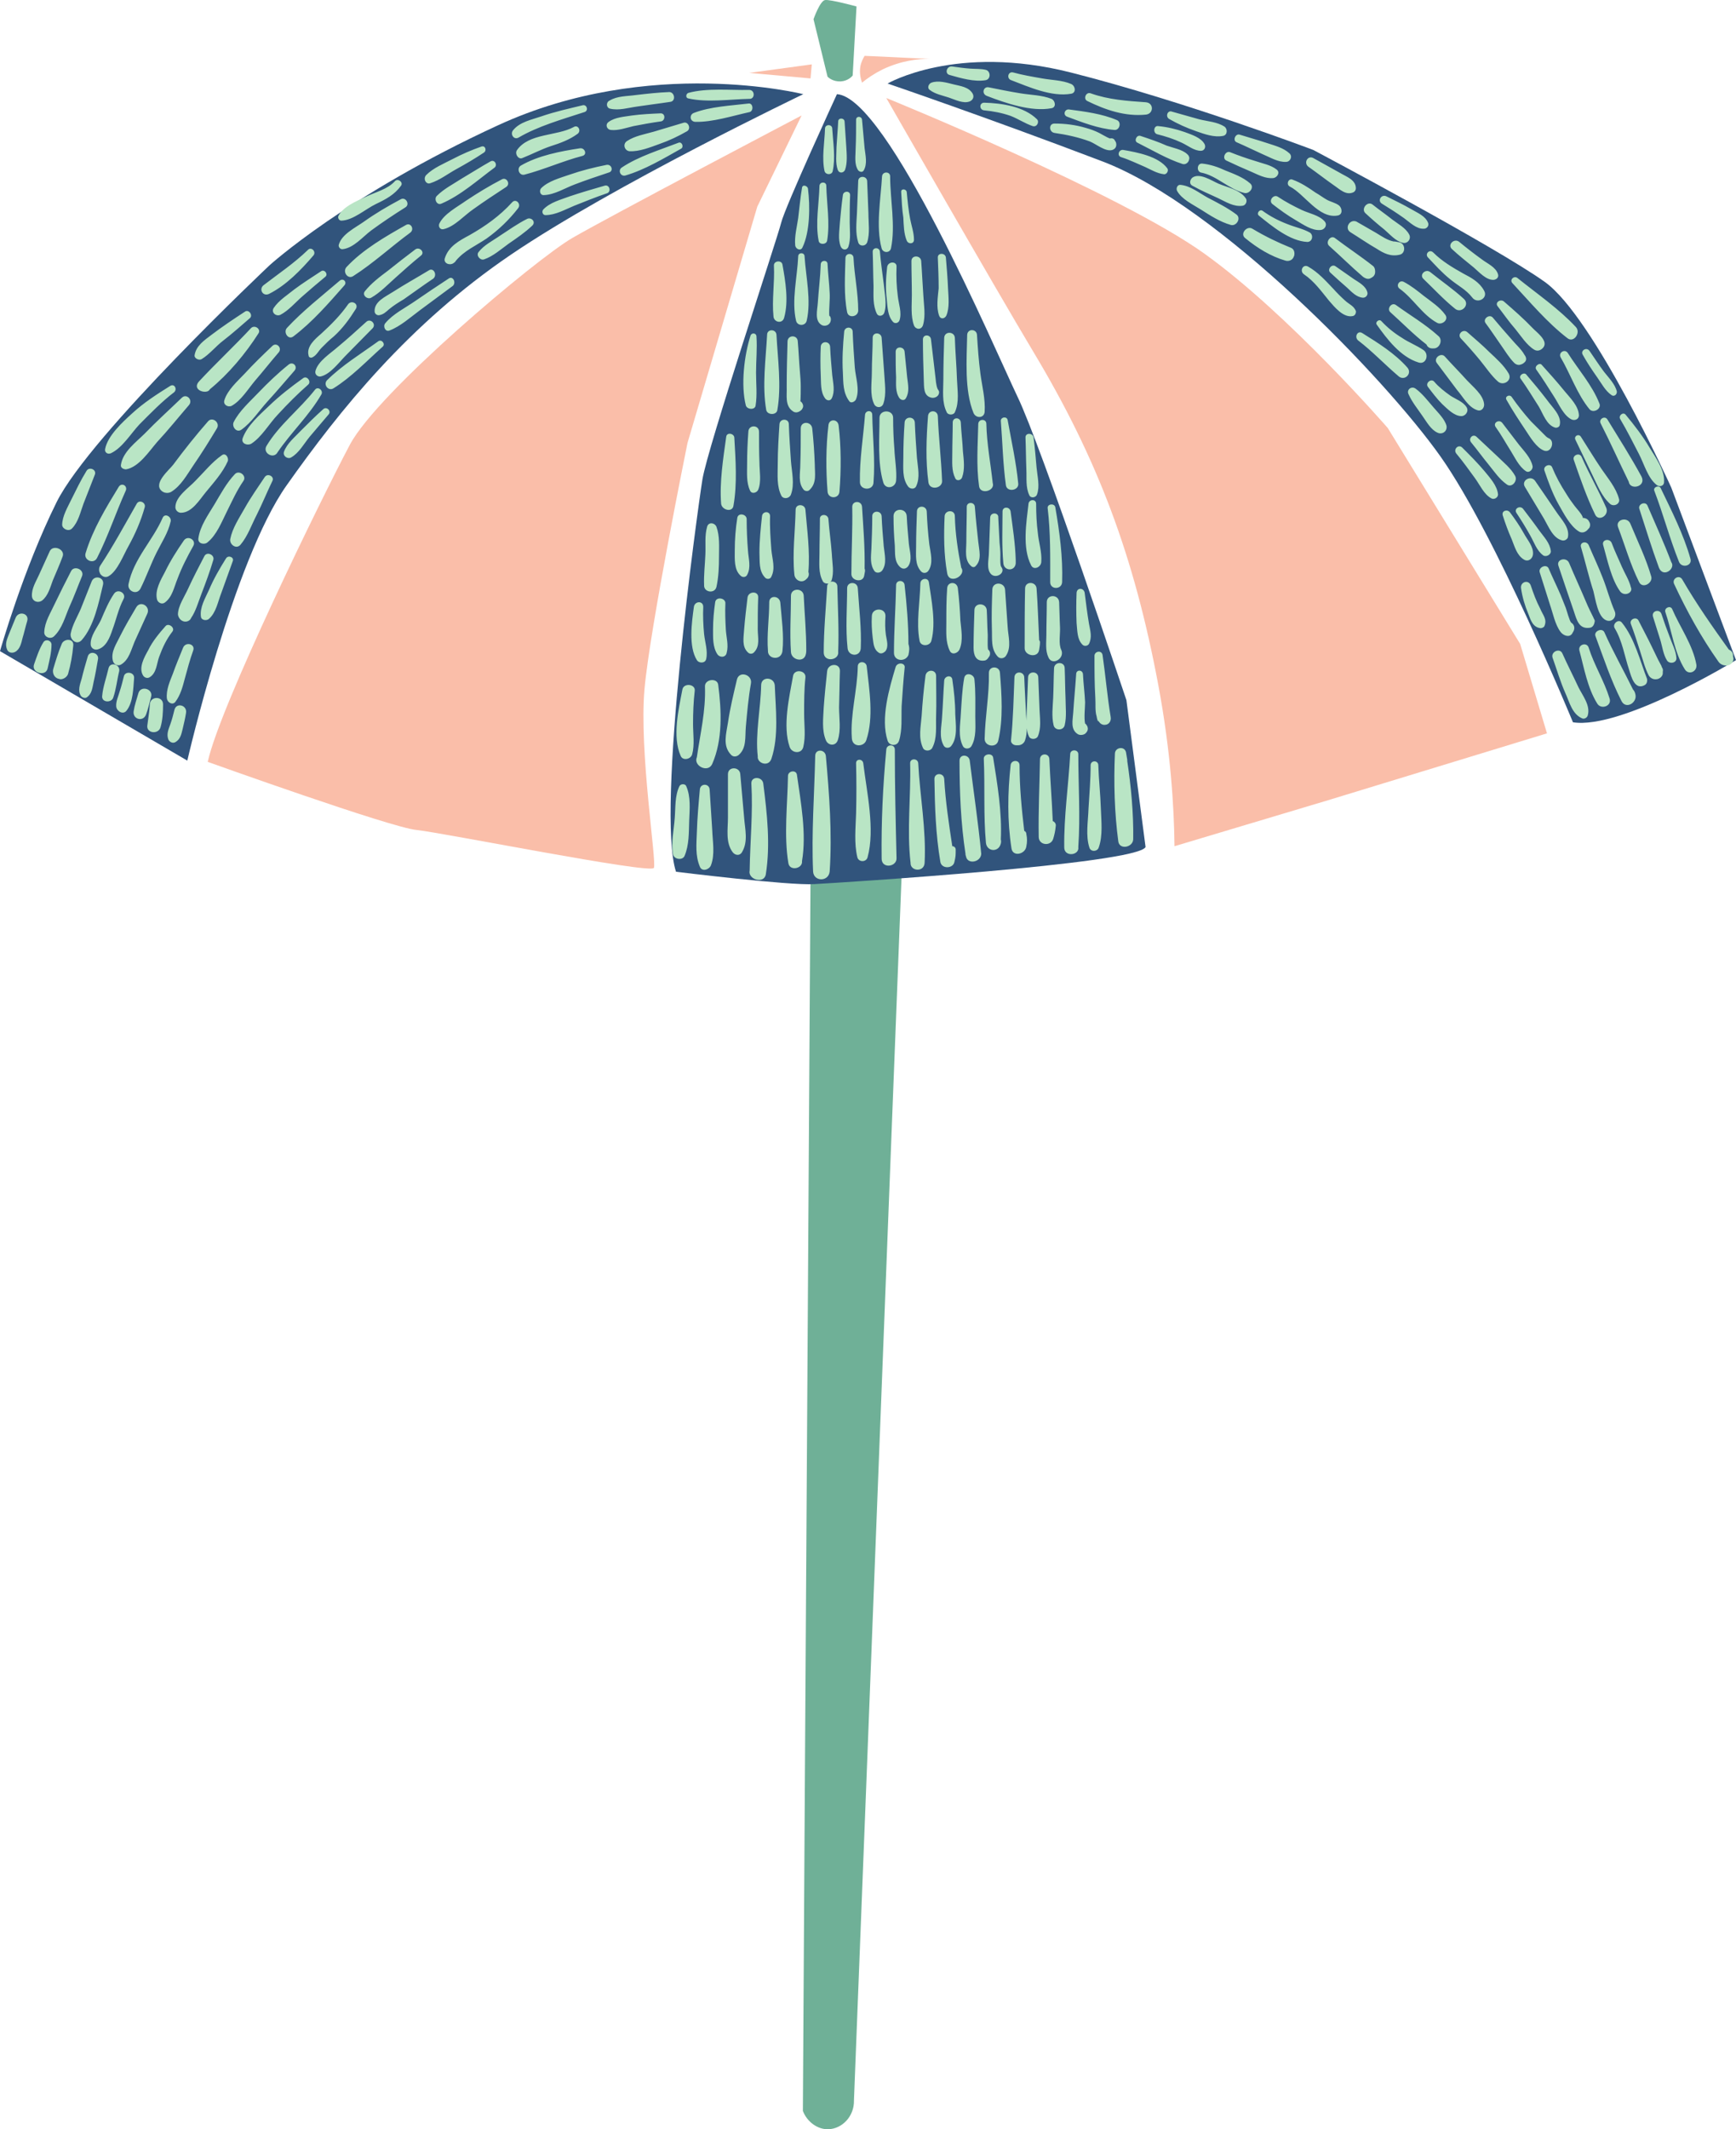 <?xml version="1.0" encoding="UTF-8"?><svg xmlns="http://www.w3.org/2000/svg" xmlns:xlink="http://www.w3.org/1999/xlink" height="500.0" preserveAspectRatio="xMidYMid meet" version="1.0" viewBox="0.0 0.0 407.8 500.0" width="407.8" zoomAndPan="magnify"><defs><clipPath id="a"><path d="M 188 0 L 213 0 L 213 500.02 L 188 500.02 Z M 188 0"/></clipPath><clipPath id="b"><path d="M 0 14 L 407.801 14 L 407.801 208 L 0 208 Z M 0 14"/></clipPath><clipPath id="c"><path d="M 1 15 L 407.801 15 L 407.801 207 L 1 207 Z M 1 15"/></clipPath></defs><g><g clip-path="url(#a)" id="change1_1"><path d="M 197.5 19.117 C 199.199 19.016 200.199 17.914 200.301 17.715 L 201.199 1.516 C 201.199 1.516 195 -0.184 193.801 0.016 C 192.602 0.215 191.102 4.516 191.102 4.516 L 194.398 18.016 C 194.602 18.215 195.699 19.215 197.5 19.117 Z M 212.5 187.516 C 208.5 289.418 204.602 391.316 200.602 493.219 C 200.699 497.016 197.801 499.918 194.602 500.016 C 192.102 500.117 189.602 498.316 188.602 495.719 C 189.199 393.516 189.898 291.219 190.5 189.016 L 212.5 187.516" fill="#6fb097"/></g><g clip-path="url(#b)" id="change2_1"><path d="M 196.602 22.117 C 196.602 22.117 184.398 48.617 183.5 52.316 C 182.602 56.016 166.199 105.117 165 112.617 C 163.801 120.117 154.102 190.516 158.801 204.719 C 158.801 204.719 185.5 208.016 191.301 207.617 C 197.102 207.316 267.102 202.914 269.102 198.914 L 264.602 164.414 C 264.602 164.414 244.5 104.414 239 93.117 C 233.602 81.816 208.5 22.816 196.602 22.117 Z M 259 37.914 C 286.301 48.316 325.398 88.816 338.398 107.219 C 351.398 125.617 369.5 169.617 369.5 169.617 C 380.898 171.414 407.801 155.016 407.801 155.016 L 392.602 114.516 C 392.602 114.516 374.5 74.516 362.898 66.215 C 351.301 57.914 308.5 35.215 308.5 35.215 C 308.5 35.215 278.398 23.816 251.5 17.016 C 224.602 10.215 208.5 19.617 208.5 19.617 C 208.5 19.617 231.699 27.516 259 37.914 Z M 120 59.816 C 96 76.117 79.801 96.316 67.301 114.016 C 54.801 131.719 44 178.617 44 178.617 L 0 152.914 C 0 152.914 5.398 133.816 13.301 117.914 C 21.199 102.016 63.301 62.316 63.301 62.316 C 63.301 62.316 81.398 45.816 117 29.414 C 152.602 13.016 188.699 22.117 188.699 22.117 C 188.699 22.117 144 43.516 120 59.816" fill="#31547c"/></g><g id="change3_1"><path d="M 202.5 19.414 C 203.699 18.414 205.301 17.316 207.301 16.316 C 211.699 14.215 215.699 13.816 218.301 13.816 C 213.199 13.617 208.199 13.316 203.102 13.117 C 202.801 13.617 202.301 14.516 202.102 15.617 C 201.801 17.316 202.301 18.816 202.5 19.414 Z M 190.699 15.117 L 176 17.117 L 190.398 18.414 Z M 242.801 82.715 C 257.801 107.719 266.398 130.414 272.102 160.914 C 275 176.414 275.801 189.516 275.898 198.719 C 287.898 195.117 300 191.516 312 187.914 C 329.102 182.719 346.301 177.414 363.398 172.219 C 361.301 165.219 359.199 158.219 357.102 151.219 L 326 100.516 C 326 100.516 302.898 73.914 283 59.617 C 263.102 45.316 208.199 23.016 208.199 23.016 C 208.199 23.016 233.801 67.715 242.801 82.715 Z M 177.898 48.516 L 161.5 104.016 C 161.5 104.016 152.699 147.316 151.398 161.816 C 150.102 176.414 154.301 202.316 153.602 203.816 C 152.898 205.316 103.801 195.516 97.898 194.914 C 92 194.414 48.801 178.914 48.801 178.914 C 51.602 165.914 75.602 116.816 82.199 104.414 C 88.801 92.016 125.801 60.914 134.398 55.914 C 143 50.914 188.301 27.117 188.301 27.117 L 177.898 48.516" fill="#fabea9"/></g><g clip-path="url(#c)" id="change4_1"><path d="M 407.102 153.914 C 407.102 153.219 406.699 152.816 406.102 152.516 C 402.301 147.219 398.5 141.816 395.199 136.117 C 394.5 134.816 392.602 135.914 393.301 137.219 C 396.301 143.617 399.602 149.617 403.699 155.414 C 404.699 156.816 407.301 156.516 407.199 154.516 C 407.102 154.316 407.102 154.117 407.102 153.914 Z M 392.801 143.016 C 392.398 142.117 390.898 142.719 391.199 143.719 C 392.699 148.016 393.301 153.316 395.801 157.219 C 396.699 158.617 398.699 157.719 398.5 156.117 C 397.699 151.516 394.602 147.219 392.801 143.016 Z M 390.301 144.219 C 389.898 142.914 387.898 143.414 388.301 144.816 C 388.898 146.617 389.398 148.414 390 150.219 C 390.5 151.816 390.699 153.719 391.602 155.117 C 392.199 156.016 393.898 155.719 393.801 154.516 C 393.699 152.816 392.801 151.219 392.199 149.516 C 391.5 147.719 390.898 146.016 390.301 144.219 Z M 390.398 156.719 C 390.398 156.617 390.301 156.617 390.301 156.414 C 390 155.914 389.801 155.414 389.5 154.914 C 389 153.914 388.5 152.816 388 151.816 C 387 149.719 385.898 147.719 384.898 145.719 C 384.398 144.719 382.699 145.414 383.102 146.516 C 383.898 148.617 384.602 150.816 385.301 153.016 C 385.898 154.816 386.398 156.914 387.301 158.617 C 387.602 159.117 388.199 159.516 388.801 159.516 C 388.898 159.516 389 159.516 389 159.516 C 389.801 159.516 390.699 158.816 390.602 157.914 C 390.602 157.816 390.602 157.816 390.602 157.719 C 390.699 157.316 390.602 157.016 390.398 156.719 Z M 386.898 159.414 C 385.301 155.316 384 149.914 381 146.219 C 380.199 145.219 378.699 146.516 379.301 147.516 C 381.102 150.516 381.602 154.016 382.699 157.316 C 383.199 158.914 384 162.117 386.301 160.914 C 386.898 160.617 387 159.914 386.898 159.414 C 386.898 159.316 386.898 159.414 386.898 159.414 Z M 376.898 148.516 C 376.398 147.316 374.301 148.219 374.801 149.414 C 376.699 154.516 378.398 159.719 380.898 164.617 C 381.898 166.617 384.5 165.117 384.199 163.219 C 384.102 162.617 383.898 162.219 383.602 161.914 C 381.398 157.414 378.898 153.016 376.898 148.516 Z M 373.199 152.117 C 372.801 150.719 370.699 151.316 371 152.719 C 372.102 156.816 372.898 161.516 375.199 165.219 C 376.102 166.719 378.699 165.816 378.102 164.016 C 376.801 159.816 374.5 156.219 373.199 152.117 Z M 367 153.414 C 366.398 152.117 364.301 153.016 364.699 154.414 C 365.699 157.219 366.5 160.016 367.699 162.719 C 368.699 164.914 369.301 167.719 371.699 168.719 C 372.199 168.914 372.898 168.516 373 167.914 C 373.602 165.617 371.801 163.414 370.801 161.414 C 369.602 158.816 368.199 156.117 367 153.414 Z M 388.602 115.219 C 390.699 120.719 392.199 126.414 394.398 131.914 C 395 133.516 397.602 132.914 397.102 131.219 C 395.5 125.516 392.699 120.016 390.102 114.617 C 389.699 113.816 388.301 114.414 388.602 115.219 Z M 392.602 132.016 C 390.898 127.516 388.898 123.117 387 118.719 C 386.5 117.617 384.699 118.414 385.102 119.516 C 386.602 124.117 388 128.719 389.699 133.316 C 390.699 135.816 393.699 133.516 392.602 132.016 Z M 387.898 135.414 C 386.699 131.219 384.699 127.117 383 123.016 C 382.301 121.219 379.398 122.016 380.102 123.816 C 381.699 128.016 383 132.617 385 136.617 C 385.801 138.414 388.301 136.914 387.898 135.414 Z M 383.102 137.914 C 382.699 136.219 381.699 134.719 381 133.117 C 380.199 131.219 379.301 129.414 378.602 127.516 C 378.102 126.316 376.199 126.719 376.602 128.016 C 377.602 131.516 378.5 136.016 380.602 138.914 C 381.699 140.219 383.699 139.117 383.102 137.914 Z M 377.199 145.617 C 378.602 146.316 379.898 144.914 379.301 143.516 C 378.199 141.016 377.5 138.219 376.5 135.719 C 375.5 133.117 374.301 130.617 373.199 128.016 C 372.699 126.914 371 127.316 371.398 128.516 C 372.398 131.914 373.199 135.414 374.301 138.816 C 374.801 140.719 375.301 144.719 377.199 145.617 Z M 369.699 143.516 C 370.398 145.617 370.898 147.816 373.5 147.414 C 374.199 147.316 374.5 146.617 374.602 146.016 C 374.699 145.516 374.398 145.414 374.301 145.016 C 373.699 143.816 373.102 142.617 372.602 141.414 C 371.301 138.316 369.898 135.316 368.602 132.219 C 368 130.719 365.5 131.316 366.102 132.914 C 367.301 136.516 368.5 140.016 369.699 143.516 Z M 369.301 148.816 C 369.301 148.719 369.398 148.719 369.398 148.617 C 370 147.816 370 146.816 369.102 146.219 C 368.699 145.914 368 143.219 367.801 142.719 C 367.398 141.719 367 140.719 366.602 139.719 C 365.699 137.617 364.699 135.617 363.801 133.516 C 363.301 132.316 361.301 133.219 361.699 134.414 C 362.5 136.914 363.301 139.516 364.102 142.016 C 364.801 144.016 365.301 146.719 366.602 148.414 C 367.199 149.219 368.602 149.816 369.301 148.816 Z M 359.602 137.516 C 359.102 136.016 357.102 136.617 357.301 138.117 C 357.602 140.219 358.199 142.219 359 144.117 C 359.602 145.719 360.102 147.316 361.898 147.516 C 362.199 147.516 362.699 147.316 362.801 147.016 C 363.5 145.414 362.398 144.414 361.801 142.914 C 360.898 141.219 360.199 139.316 359.602 137.516 Z M 385 106.617 C 386.199 108.914 387.102 112.316 389.199 113.914 C 389.898 114.414 390.898 114.117 390.898 113.219 C 391.102 110.414 388.898 107.414 387.5 105.117 C 385.898 102.414 383.898 99.816 381.898 97.414 C 381.301 96.617 380.102 97.617 380.602 98.414 C 382.199 101.117 383.602 103.914 385 106.617 Z M 385.602 111.914 C 383.102 107.316 380.301 102.914 377.602 98.516 C 377 97.516 375.5 98.414 376 99.414 C 378.301 103.914 380.398 108.617 382.602 113.117 C 382.898 115.219 386.801 114.316 385.602 111.914 Z M 370.102 103.316 C 371.398 106.016 372.699 108.719 374 111.414 C 375.199 113.816 376.199 116.516 378.199 118.316 C 379.102 119.117 380.699 118.316 380.301 117.117 C 379.602 114.516 377.699 112.316 376.199 110.117 C 374.5 107.617 373 105.117 371.398 102.617 C 370.898 101.719 369.602 102.414 370.102 103.316 Z M 377.301 119.219 C 375.5 115.117 373.301 111.316 371.5 107.219 C 371 106.219 369.301 106.914 369.699 108.016 C 371.199 112.316 372.699 116.719 374.699 120.816 C 375.5 122.617 378.102 121.016 377.301 119.219 Z M 366.102 118.414 C 367.301 120.516 368.801 123.516 370.898 124.816 C 371.699 125.316 372.602 124.914 373.102 124.219 C 373.199 124.117 373.199 124.117 373.301 124.016 C 373.602 123.617 373.602 122.914 373.301 122.516 C 373.301 122.414 373.199 122.414 373.199 122.316 C 372.898 121.816 372.301 121.617 371.801 121.617 C 371.898 121.016 370 119.016 369.898 118.816 C 369.199 117.914 368.5 116.914 367.898 115.914 C 366.602 113.914 365.5 111.914 364.602 109.719 C 364.199 108.719 362.398 109.414 362.801 110.516 C 363.699 113.117 364.699 115.914 366.102 118.414 Z M 367 126.914 C 367.5 127.016 368.102 126.719 368.301 126.219 C 368.801 123.914 366.801 122.016 365.602 120.219 C 364 117.816 362.301 115.414 360.602 112.914 C 359.602 111.516 357.301 112.816 358.199 114.316 C 359.699 116.816 361.199 119.316 362.699 121.816 C 363.801 123.719 364.801 126.414 367 126.914 Z M 359.5 125.816 C 360.398 127.414 361 129.316 362.5 130.414 C 363.199 130.914 364.398 130.219 364.301 129.414 C 364.102 127.516 362.699 126.117 361.602 124.617 C 360.398 122.914 359.102 121.219 357.801 119.516 C 357.102 118.617 355.602 119.414 356.199 120.414 C 357.398 122.219 358.5 124.016 359.5 125.816 Z M 358 131.414 C 359 132.016 360 131.219 360.102 130.219 C 360.301 128.414 358.801 126.816 358 125.316 C 357 123.516 355.898 121.914 354.699 120.316 C 354.102 119.516 352.699 119.914 353 121.016 C 353.602 122.914 354.301 124.816 355.102 126.617 C 355.801 128.316 356.301 130.414 358 131.414 Z M 375.199 88.617 C 376.199 90.016 377.102 91.816 378.602 92.816 C 379.199 93.215 379.898 92.617 379.801 91.914 C 379.398 90.215 377.898 88.715 376.801 87.316 C 375.602 85.715 374.5 84.016 373.398 82.414 C 372.699 81.414 371.199 82.316 371.801 83.316 C 372.801 85.117 374 86.914 375.199 88.617 Z M 368.301 82.914 C 367.602 81.816 366 82.816 366.602 83.914 C 368.898 87.816 370.5 92.617 373.398 96.117 C 374.301 97.117 376.301 96.016 375.699 94.715 C 374 90.414 370.699 86.715 368.301 82.914 Z M 360.898 86.816 C 362.398 88.914 363.699 91.016 365.102 93.215 C 366.199 94.914 367.301 97.617 369.199 98.516 C 369.898 98.816 370.898 98.516 370.898 97.516 C 370.801 95.316 368.898 93.516 367.5 91.816 C 365.801 89.715 364 87.715 362.199 85.715 C 361.699 85.016 360.301 86.016 360.898 86.816 Z M 357.199 88.914 C 358.699 91.016 360.102 93.316 361.5 95.516 C 362.5 97.215 363.301 99.816 365.301 100.414 C 365.699 100.516 366.301 100.316 366.398 99.816 C 366.898 97.617 364.602 95.617 363.398 93.914 C 361.801 91.816 360.199 89.914 358.5 87.914 C 357.898 87.316 356.699 88.215 357.199 88.914 Z M 363.199 102.516 C 362.801 102.117 362.5 101.816 362.102 101.414 C 361.301 100.617 360.398 99.715 359.602 98.914 C 358 97.117 356.5 95.215 355.102 93.215 C 354.602 92.516 353.398 93.117 353.898 93.914 C 355.301 96.414 356.898 98.816 358.5 101.219 C 359.5 102.719 360.898 105.117 362.699 105.816 C 364.5 106.516 365.5 103.219 363.5 102.816 C 364.102 103.016 363.5 102.816 363.199 102.516 Z M 354.898 105.914 C 355.898 107.516 356.801 109.516 358.398 110.617 C 359.199 111.219 360.199 110.219 360 109.414 C 359.602 107.516 358 105.914 356.801 104.414 C 355.5 102.719 354.199 101.016 352.898 99.316 C 352.199 98.414 350.699 99.215 351.301 100.219 C 352.602 102.016 353.699 104.016 354.898 105.914 Z M 355.898 111.719 C 354.898 109.914 353.102 108.516 351.699 107.117 C 350.102 105.617 348.5 104.117 346.898 102.617 C 346 101.719 344.801 103.016 345.602 103.914 C 347 105.617 348.301 107.414 349.699 109.117 C 351 110.719 352.199 112.516 353.898 113.719 C 355.102 114.719 356.602 112.914 355.898 111.719 Z M 343.5 105.117 C 342.602 104.219 341.301 105.516 342.102 106.516 C 343.699 108.414 345.102 110.414 346.5 112.316 C 347.602 113.816 348.602 116.117 350.301 117.016 C 350.898 117.414 351.898 116.914 351.898 116.117 C 351.699 114.016 350 112.219 348.699 110.617 C 347.102 108.719 345.301 106.914 343.5 105.117 Z M 368.199 79.414 C 369.699 80.617 371.398 78.117 370.199 76.816 C 366.199 72.516 361.102 69.016 356.5 65.316 C 355.699 64.617 354.5 65.715 355.301 66.516 C 359.398 70.914 363.398 75.715 368.199 79.414 Z M 351.801 71.914 C 353.199 73.715 354.5 75.617 356 77.316 C 357.301 78.914 358.602 81.016 360.398 82.117 C 361.199 82.617 362.102 82.215 362.602 81.516 C 363.699 79.914 360.801 77.914 360 77.016 C 357.898 74.816 355.602 72.816 353.301 70.816 C 352.5 70.117 351.102 71.016 351.801 71.914 Z M 358.102 83.316 C 357.398 82.016 356 80.816 355.102 79.715 C 353.602 78.016 352.102 76.316 350.699 74.617 C 349.898 73.617 348.199 74.914 349 75.914 C 350.199 77.516 351.301 79.215 352.5 80.914 C 353.5 82.316 354.5 84.016 355.699 85.215 C 356.102 85.617 356.699 85.816 357.199 85.617 C 357.602 85.516 357.898 85.316 358.199 85.016 C 358.699 84.516 358.5 83.816 358.102 83.316 Z M 351.898 89.617 C 353.199 90.715 355.301 89.316 354.398 87.715 C 353.301 85.816 351.5 84.215 349.898 82.715 C 348.199 81.016 346.398 79.516 344.699 78.016 C 343.699 77.117 342.199 78.516 343.199 79.516 C 344.699 81.117 346.199 82.816 347.602 84.516 C 349 86.215 350.301 88.215 351.898 89.617 Z M 347 96.316 C 348.102 96.715 348.801 95.617 348.602 94.715 C 348.301 92.617 346 90.816 344.602 89.316 C 342.898 87.414 341.102 85.617 339.398 83.715 C 338.5 82.715 336.699 84.117 337.5 85.215 C 339.102 87.316 340.699 89.516 342.301 91.617 C 343.699 93.215 344.898 95.617 347 96.316 Z M 338.801 94.914 C 340 96.016 341.602 97.715 343.301 97.715 C 344.301 97.715 345.102 96.516 344.5 95.617 C 343.699 94.316 341.898 93.715 340.699 92.914 C 339.301 91.914 338 90.914 336.898 89.617 C 336.199 88.816 334.801 89.914 335.398 90.816 C 336.398 92.117 337.5 93.617 338.801 94.914 Z M 336.699 95.617 C 335.398 94.117 334.199 92.516 332.602 91.316 C 331.602 90.516 330.301 91.516 330.898 92.617 C 331.699 94.414 333 96.016 334.102 97.617 C 335.102 99.016 336.102 100.914 337.699 101.617 C 338.801 102.117 340 101.316 339.801 100.016 C 339.398 98.414 337.801 96.914 336.699 95.617 Z M 346.199 62.816 C 347.5 63.914 349.102 65.816 350.898 65.715 C 351.602 65.617 352.102 65.117 351.898 64.414 C 351.398 62.715 349.398 61.914 348.102 60.914 C 346.301 59.617 344.5 58.215 342.801 56.816 C 341.602 55.816 339.898 57.516 341.102 58.516 C 342.699 60.016 344.5 61.414 346.199 62.816 Z M 335.398 60.414 C 337.102 62.215 338.699 64.016 340.699 65.617 C 342.398 67.016 344.398 68.016 345.801 69.816 C 347 71.516 349.699 70.016 348.602 68.215 C 347.5 66.215 345.602 65.215 343.699 64.215 C 341.199 62.816 338.699 61.316 336.699 59.316 C 335.801 58.414 334.699 59.617 335.398 60.414 Z M 343.898 70.215 C 341.398 67.914 338.602 66.016 336 63.914 C 334.898 63.016 333.301 64.516 334.398 65.516 C 336.801 67.816 339.102 70.316 341.699 72.414 C 343.199 73.816 345.398 71.617 343.898 70.215 Z M 328.801 67.816 C 332 70.117 334.102 73.914 337.602 75.816 C 338.699 76.414 340.398 75.117 339.5 73.914 C 338.199 72.117 336.199 70.816 334.5 69.516 C 333 68.316 331.5 67.117 329.801 66.215 C 328.699 65.617 327.801 67.117 328.801 67.816 Z M 336.398 81.816 C 336.5 81.816 336.602 81.816 336.699 81.816 C 338.199 81.914 339 79.816 337.898 78.914 C 334.801 76.117 331.199 74.016 327.898 71.617 C 326.898 70.914 325.699 72.516 326.602 73.316 C 329.398 75.816 332.102 78.617 335.102 80.914 C 335.301 81.516 335.898 81.816 336.398 81.816 Z M 324.5 75.414 C 324 74.816 323 75.617 323.398 76.215 C 325.801 79.617 329 83.816 333.199 85.117 C 335 85.715 335.801 83.215 334.398 82.215 C 332.801 81.117 330.898 80.414 329.301 79.316 C 327.5 78.215 325.898 76.914 324.5 75.414 Z M 330.602 86.316 C 327.699 83.016 323.699 80.516 320 78.215 C 318.898 77.516 318.102 79.117 319 79.914 C 322.398 82.516 325.301 85.617 328.602 88.414 C 330 89.516 331.801 87.715 330.602 86.316 Z M 324.602 47.816 C 326.398 48.914 328.102 50.016 329.801 51.215 C 331.199 52.215 332.699 53.816 334.5 53.715 C 335.102 53.715 335.699 53.117 335.5 52.414 C 334.898 50.715 333 50.016 331.5 49.117 C 329.602 48.016 327.699 47.117 325.699 46.117 C 324.5 45.516 323.5 47.117 324.602 47.816 Z M 325.199 53.914 C 326.5 55.016 327.801 56.617 329.5 57.016 C 330.699 57.316 331.602 56.016 331 55.016 C 330.199 53.516 328.301 52.516 327 51.516 C 325.5 50.316 323.898 49.215 322.398 48.016 C 321.199 47.117 319.602 49.117 320.801 50.117 C 322.199 51.414 323.699 52.715 325.199 53.914 Z M 317.199 54.516 C 319.301 55.816 321.301 57.215 323.398 58.414 C 325.102 59.516 326.699 60.316 328.801 59.816 C 330.199 59.516 330.199 57.316 328.801 56.914 C 328.398 56.816 328.102 56.816 327.699 56.715 C 327.602 56.715 327.5 56.715 327.398 56.715 C 325.898 56.414 324.602 55.516 323.301 54.715 C 321.699 53.816 320.199 52.914 318.602 52.016 C 317 51.414 315.801 53.617 317.199 54.516 Z M 321.801 65.414 C 322.398 65.117 322.801 64.914 323 64.215 C 323.102 63.617 323 62.914 322.602 62.516 C 319.699 60.215 316.5 58.117 313.602 55.914 C 312.602 55.117 311.301 56.816 312.199 57.715 C 314.898 60.117 317.398 62.617 320.199 65.016 C 320.602 65.316 321.199 65.617 321.801 65.414 Z M 318 65.516 C 316.602 64.516 315.102 63.516 313.699 62.516 C 312.801 61.914 311.699 63.316 312.5 64.016 C 313.801 65.215 315.102 66.414 316.398 67.516 C 317.5 68.516 318.602 69.816 320.199 69.914 C 320.898 69.914 321.398 69.215 321.199 68.617 C 320.801 67.117 319.199 66.316 318 65.516 Z M 316 70.617 C 315 69.715 314.102 68.816 313.199 67.816 C 311.398 65.914 309.602 63.914 307.301 62.617 C 306.102 61.914 305.199 63.617 306.301 64.414 C 308.699 66.016 310.398 68.414 312.199 70.617 C 313.5 72.117 315.602 74.715 317.801 74.215 C 318.301 74.117 318.602 73.516 318.5 73.016 C 318 71.816 317 71.516 316 70.617 Z M 313.199 43.414 C 314.699 44.414 316.199 46.016 318 45.117 C 318.301 44.914 318.5 44.617 318.5 44.215 C 318.5 42.215 316.301 41.516 314.801 40.617 C 312.699 39.414 310.602 38.316 308.5 37.117 C 307.199 36.414 306.199 38.215 307.301 39.117 C 309.301 40.516 311.199 42.016 313.199 43.414 Z M 303 43.816 C 306.398 45.516 309.801 51.414 314.199 50.617 C 315.5 50.414 315.301 48.816 314.5 48.215 C 313.699 47.617 312.602 47.414 311.699 46.914 C 310.801 46.414 309.898 45.715 309 45.215 C 307.301 44.016 305.602 42.914 303.699 42.215 C 302.699 41.715 302 43.316 303 43.816 Z M 311.102 51.914 C 309.801 50.516 307.5 50.117 305.801 49.316 C 303.898 48.414 302 47.414 300.199 46.215 C 299.199 45.516 297.898 47.117 298.898 47.914 C 300.699 49.316 302.5 50.617 304.398 51.715 C 306.102 52.715 308.199 54.215 310.199 54.016 C 311.301 53.914 311.898 52.715 311.102 51.914 Z M 302.398 52.617 C 300.301 51.816 298.398 50.816 296.602 49.516 C 295.898 49.016 295.102 50.117 295.699 50.617 C 298.801 53.117 303 56.617 307.102 56.816 C 308.301 56.816 308.602 55.215 307.699 54.617 C 306.102 53.715 304.102 53.316 302.398 52.617 Z M 303.301 58.215 C 300.102 56.914 297.199 55.516 294.199 53.715 C 292.898 52.914 291.199 54.914 292.5 55.914 C 295.301 58.215 298.5 60.215 302 61.215 C 302.699 61.414 303.5 61.117 303.801 60.516 C 303.898 60.414 303.898 60.215 304 60.117 C 304.199 59.316 304 58.516 303.301 58.215 Z M 290.5 33.414 C 292.602 34.316 294.602 35.316 296.602 36.215 C 298.301 36.914 300.199 38.117 302.102 38.016 C 303.102 38.016 303.699 36.715 302.898 36.016 C 301.5 34.715 299.5 34.215 297.699 33.617 C 295.602 32.914 293.398 32.316 291.199 31.617 C 290.199 31.316 289.5 33.016 290.5 33.414 Z M 288.102 37.715 C 290 38.617 292 39.516 293.898 40.316 C 295.5 41.016 297.301 42.016 299.102 41.816 C 300 41.715 300.801 40.516 299.898 39.816 C 298.5 38.715 296.602 38.414 294.898 37.816 C 292.898 37.215 290.898 36.516 288.898 35.715 C 287.801 35.414 287 37.215 288.102 37.715 Z M 287.801 40.016 C 286.102 39.215 284.301 38.617 282.398 38.414 C 281.199 38.316 281 40.215 282.102 40.516 C 285.801 41.215 288.602 44.414 292.301 45.316 C 293.5 45.617 294.801 43.914 293.602 43.016 C 292 41.617 289.801 40.816 287.801 40.016 Z M 292.602 46.516 C 291.199 44.516 288.301 44.016 286.199 43.117 C 284.602 42.414 281.801 40.516 280.102 41.715 C 279.5 42.215 279.301 43.215 280.102 43.617 C 282.102 44.715 284.102 45.617 286.102 46.516 C 288 47.414 289.801 48.617 291.898 48.316 C 292.699 48.215 293.102 47.117 292.602 46.516 Z M 283.699 46.414 C 281.699 45.316 279.602 43.617 277.301 43.414 C 276.602 43.316 276.199 44.215 276.5 44.816 C 277.602 46.816 280.199 48.016 282.102 49.215 C 284.301 50.617 286.602 52.117 289.102 52.816 C 290.398 53.215 291.602 51.316 290.5 50.414 C 288.398 48.816 286 47.617 283.699 46.414 Z M 274.602 27.914 C 276.699 29.117 278.699 30.016 281 30.816 C 283 31.516 285.199 32.316 287.301 31.914 C 288.398 31.715 288.398 30.215 287.602 29.715 C 285.898 28.617 283.699 28.516 281.699 28.016 C 279.602 27.414 277.398 26.816 275.301 26.215 C 274.301 25.816 273.699 27.316 274.602 27.914 Z M 271.801 31.516 C 273.801 32.016 275.699 32.617 277.602 33.516 C 279.102 34.215 280.5 35.414 282.102 35.414 C 282.898 35.414 283.301 34.617 283 33.914 C 282.199 32.316 279.898 31.617 278.301 31.016 C 276.301 30.316 274.199 29.816 272.102 29.617 C 271 29.414 270.801 31.215 271.801 31.516 Z M 267.898 31.914 C 267 31.617 266.301 33.117 267.199 33.516 C 270.602 35.215 274.102 37.316 277.801 38.516 C 278.5 38.715 279.102 38.215 279.301 37.617 L 279.301 37.516 C 279.5 37.117 279.301 36.516 278.898 36.215 C 277.801 35.117 275.5 34.715 274.102 34.215 C 272.102 33.316 270 32.617 267.898 31.914 Z M 263.898 35.215 C 262.801 35.016 262.301 36.617 263.398 36.914 C 265.301 37.516 267.102 38.414 269 39.215 C 270.5 39.914 271.801 40.715 273.398 40.914 C 274.102 41.016 274.602 40.016 274.199 39.516 C 272.102 36.715 267.301 35.816 263.898 35.215 Z M 255.398 23.715 C 259.699 25.816 264.301 27.414 269.199 26.914 C 271 26.715 271.102 24.215 269.199 24.016 C 264.801 23.715 260.398 23.414 256.199 21.914 C 255.102 21.516 254.398 23.215 255.398 23.715 Z M 262.398 28.215 C 258.898 26.715 254.898 26.215 251.199 25.715 C 250.102 25.516 249.602 27.016 250.699 27.414 C 254.199 28.715 258 30.215 261.801 30.516 C 263 30.617 263.5 28.715 262.398 28.215 Z M 259.898 33.316 C 259.602 33.715 259.801 33.516 259.898 33.316 Z M 262.102 33.316 C 262.398 34.117 262.199 34.914 261.301 35.215 C 259.699 35.715 257.5 33.816 256 33.215 C 253.301 32.215 250.5 31.617 247.699 31.215 C 246.398 31.016 246.301 29.016 247.699 29.016 C 250.199 29.016 252.602 29.316 255 30.016 C 256.102 30.316 257.199 30.715 258.199 31.215 C 258.801 31.516 260.102 32.316 260.699 32.516 C 261.199 32.414 261.699 32.516 261.898 33.016 C 262 33.215 262.102 33.316 262.102 33.316 Z M 237.5 18.816 C 241.699 20.414 247 22.816 251.602 22.016 C 252.898 21.816 252.602 20.117 251.602 19.715 C 249.5 18.816 247 18.816 244.801 18.414 C 242.5 18.016 240.199 17.617 238 17.016 C 236.801 16.715 236.398 18.414 237.5 18.816 Z M 247 23.215 C 244.699 22.316 242.102 22.316 239.699 21.914 C 237.199 21.516 234.801 21.016 232.301 20.516 C 231 20.215 230.5 22.016 231.801 22.516 C 236.199 24.215 242.301 26.316 247 25.414 C 248.199 25.215 247.898 23.617 247 23.215 Z M 231.199 24.117 C 230 24.117 230 25.816 231.199 25.914 C 233.301 26.117 235.398 26.516 237.398 27.215 C 239.199 27.914 240.801 29.016 242.602 29.617 C 243.602 29.914 244.199 28.617 243.602 28.016 C 240.602 25.016 235.301 24.215 231.199 24.117 Z M 231.602 16.414 C 230.398 16.117 229.199 16.215 227.898 16.117 C 226.5 16.016 225.102 15.816 223.699 15.617 C 222.398 15.414 221.801 17.316 223.102 17.617 C 225.602 18.316 228.898 19.316 231.602 18.816 C 232.801 18.516 232.699 16.715 231.602 16.414 Z M 224 19.816 C 222.398 19.414 220.398 18.816 218.801 19.414 C 218.199 19.617 217.699 20.617 218.398 21.117 C 219.699 22.117 221.398 22.414 222.898 22.914 C 224.398 23.414 226.301 24.414 227.801 23.816 C 228.5 23.516 228.898 22.816 228.5 22.016 C 227.602 20.414 225.602 20.215 224 19.816 Z M 41 166.617 C 40.699 167.816 40.398 169.016 40 170.117 C 39.602 171.219 39.102 172.316 39.5 173.516 C 39.699 174.219 40.602 174.719 41.301 174.219 C 42.398 173.516 42.602 172.414 42.898 171.219 C 43.199 169.914 43.5 168.719 43.699 167.414 C 44 165.617 41.5 164.914 41 166.617 Z M 35.199 165.414 C 35.102 167.117 34.801 168.719 34.602 170.414 C 34.398 172.219 37.199 172.516 37.699 170.816 C 38.199 169.117 38.301 167.219 38.301 165.414 C 38.301 163.414 35.301 163.414 35.199 165.414 Z M 32.5 162.816 C 32.102 164.219 31.602 165.617 31.398 167.016 C 31.102 168.914 33.602 169.617 34.301 167.816 C 34.801 166.516 35.102 165.016 35.5 163.617 C 36 161.719 33 160.914 32.5 162.816 Z M 29.102 158.816 C 28.801 160.016 28.5 161.219 28.102 162.414 C 27.801 163.516 27.199 164.719 27.301 165.914 C 27.398 167.016 28.898 167.914 29.699 166.914 C 31.301 164.914 31.301 161.617 31.5 159.219 C 31.602 157.816 29.398 157.516 29.102 158.816 Z M 25.5 156.914 C 25 159.117 24.199 161.219 24 163.414 C 23.801 165.016 26.199 165.117 26.602 163.816 C 27.301 161.816 27.5 159.617 28 157.617 C 28.301 156.016 25.898 155.316 25.5 156.914 Z M 20.602 154.219 C 20.102 155.914 19.602 157.617 19.199 159.316 C 18.801 160.719 18.199 162.117 19 163.414 C 19.301 163.816 19.898 164.016 20.301 163.816 C 21.602 163.016 21.699 161.516 22 160.117 C 22.398 158.414 22.699 156.617 23 154.914 C 23.398 153.316 21 152.617 20.602 154.219 Z M 14.5 151.219 C 13.699 153.117 13.102 155.117 12.5 157.117 C 12.301 157.914 12.602 158.816 13.301 159.219 C 13.602 159.414 13.898 159.414 14.199 159.516 C 15 159.516 15.801 158.914 16 158.219 C 16.602 156.117 17 153.914 17.199 151.719 C 17.5 149.816 15 149.914 14.5 151.219 Z M 10.199 150.816 C 9.199 152.414 8.602 154.316 8 156.016 C 7.301 158.016 10.801 159.016 11.199 156.914 C 11.602 155.117 12.102 153.219 12.102 151.316 C 12 150.316 10.699 150.016 10.199 150.816 Z M 3.699 145.016 C 3.199 146.316 2.602 147.617 2.102 148.914 C 1.602 150.219 1.102 151.316 1.699 152.617 C 2 153.316 2.898 153.414 3.5 153.117 C 4.699 152.516 5 151.016 5.301 149.816 C 5.699 148.516 6 147.117 6.398 145.816 C 6.898 144.016 4.398 143.414 3.699 145.016 Z M 9.898 141.016 C 11.301 139.914 11.801 137.914 12.398 136.316 C 13.199 134.414 14 132.617 14.699 130.719 C 15.398 129.016 12.5 127.816 11.699 129.414 C 10.898 131.219 10 133.117 9.199 134.914 C 8.5 136.516 7.398 138.117 7.5 140.016 C 7.602 141.219 8.898 141.719 9.898 141.016 Z M 16.699 134.117 C 15.398 136.617 14.102 139.219 12.898 141.719 C 11.898 143.914 10.5 146.016 10.398 148.414 C 10.301 149.617 11.898 150.219 12.699 149.414 C 14.602 147.617 15.301 144.816 16.301 142.516 C 17.398 140.117 18.301 137.617 19.301 135.219 C 19.801 133.719 17.398 132.719 16.699 134.117 Z M 24.199 137.316 C 24.602 135.516 22.102 134.914 21.5 136.617 C 20.699 138.719 19.801 140.816 19 142.914 C 18.199 144.816 17 146.719 16.602 148.816 C 16.398 150.219 18 151.617 19.199 150.316 C 22.102 147.016 23.199 141.516 24.199 137.316 Z M 21.301 151.316 C 21.301 152.117 22.102 152.719 22.898 152.516 C 24.898 152.016 25.801 149.719 26.398 147.914 C 27.301 145.516 27.801 143.016 29 140.719 C 29.801 139.316 27.699 138.117 26.801 139.414 C 25.5 141.316 24.602 143.516 23.699 145.617 C 22.898 147.316 21.199 149.316 21.301 151.316 Z M 28.5 156.016 C 30.301 154.914 30.801 152.617 31.602 150.719 C 32.602 148.516 33.602 146.316 34.602 144.117 C 35.398 142.414 33 140.914 32 142.617 C 30.699 144.816 29.398 147.016 28.301 149.219 C 27.398 151.117 26 153.016 26.5 155.117 C 26.699 156.117 27.801 156.516 28.5 156.016 Z M 35.199 159.016 C 36.801 158.016 36.801 155.816 37.398 154.219 C 38.199 152.016 39.102 150.117 40.5 148.316 C 41.199 147.414 39.602 146.219 38.898 147.016 C 37.398 148.719 35.801 150.617 34.801 152.719 C 33.898 154.316 32.5 156.816 33.602 158.617 C 33.898 159.117 34.602 159.414 35.199 159.016 Z M 43 152.117 C 42.199 154.117 41.301 156.219 40.602 158.219 C 39.898 160.016 39 162.016 39.199 164.016 C 39.301 164.914 40.5 165.719 41.199 164.816 C 42.398 163.219 42.898 161.316 43.398 159.414 C 44 157.219 44.602 154.914 45.398 152.719 C 45.898 151.219 43.602 150.617 43 152.117 Z M 53.102 131.117 C 51.602 133.516 50.199 135.914 49.102 138.516 C 48.199 140.516 46.898 142.617 47.199 144.816 C 47.301 145.719 48.602 145.816 49.102 145.316 C 50.801 143.816 51.199 141.219 52 139.219 C 52.898 136.719 53.801 134.219 54.699 131.719 C 55 130.816 53.602 130.316 53.102 131.117 Z M 43.102 145.914 C 43.801 146.117 44.5 145.816 44.801 145.316 C 44.801 145.219 44.898 145.219 44.898 145.117 C 46 143.516 46.602 141.316 47.301 139.516 C 48.301 136.914 49.301 134.219 50.102 131.516 C 50.5 130.316 48.602 129.414 48 130.617 C 46.699 133.117 45.398 135.617 44.199 138.219 C 43.398 140.016 41.801 142.316 41.801 144.316 C 41.898 145.016 42.398 145.719 43.102 145.914 Z M 45.398 128.219 C 46.199 126.816 44.102 125.617 43.199 126.914 C 41.602 129.219 40 131.719 38.801 134.219 C 37.801 136.117 36.301 138.617 36.898 140.816 C 37.102 141.516 38 142.016 38.699 141.516 C 40.5 140.219 40.898 137.816 41.699 135.914 C 42.699 133.219 44 130.719 45.398 128.219 Z M 33 138.219 C 34.398 135.414 35.398 132.516 36.801 129.719 C 38 127.316 39.5 125.117 40.102 122.414 C 40.301 121.316 38.699 120.414 38.199 121.617 C 35.898 126.914 31.398 131.219 30.199 137.117 C 29.801 138.719 32.102 139.914 33 138.219 Z M 23.602 134.816 C 24 135.414 24.801 135.719 25.5 135.316 C 27.602 134.117 29 130.316 30.199 128.219 C 31.801 125.316 33.102 122.316 34 119.117 C 34.301 118.016 32.699 117.219 32.102 118.316 C 29.301 123.219 26.602 128.219 23.5 132.914 C 23.199 133.414 23.199 134.117 23.5 134.617 C 23.5 134.719 23.5 134.816 23.602 134.816 Z M 27.898 114.316 C 24.898 119.219 21.801 124.316 20.102 129.914 C 19.602 131.516 22 132.617 22.801 131.016 C 25.398 125.914 27.199 120.414 29.5 115.316 C 30.102 114.117 28.602 113.219 27.898 114.316 Z M 16.898 124.117 C 18.398 122.617 18.898 120.219 19.602 118.316 C 20.5 116.016 21.398 113.719 22.301 111.414 C 22.699 110.219 20.898 109.516 20.301 110.617 C 19 112.719 17.898 115.016 16.801 117.219 C 15.898 119.117 14.602 121.219 14.602 123.316 C 14.699 124.219 16.102 124.914 16.898 124.117 Z M 26.102 106.414 C 28.801 105.117 30.801 101.719 32.801 99.617 C 35.398 97.016 38 94.316 40.898 92.117 C 41.699 91.414 41 90.016 40 90.617 C 36.801 92.617 33.699 94.617 31 97.117 C 28.801 99.117 25.301 102.316 24.699 105.414 C 24.5 106.219 25.301 106.816 26.102 106.414 Z M 28.398 109.219 C 28.301 109.914 29.102 110.219 29.602 110.219 C 32.602 109.719 35 106.016 36.898 103.816 C 39.5 101.016 41.898 98.016 44.398 95.117 C 45.398 93.914 43.801 92.316 42.699 93.414 C 39.801 96.215 36.801 98.914 34 101.816 C 32 103.816 28.801 106.117 28.398 109.219 Z M 48.898 98.914 C 46 102.219 43.301 105.617 40.699 109.117 C 39.801 110.316 36 113.414 37.898 115.219 C 38.5 115.816 39.5 115.914 40.199 115.516 C 42.5 114.117 43.898 111.516 45.398 109.316 C 47.398 106.414 49.199 103.516 51 100.516 C 51.699 99.215 49.898 97.816 48.898 98.914 Z M 45.898 112.914 C 44.301 114.617 41.199 116.617 41.199 119.117 C 41.199 119.816 41.801 120.414 42.5 120.414 C 45.102 120.414 46.898 117.316 48.398 115.516 C 50.199 113.316 52.301 111.016 53.5 108.316 C 53.801 107.516 53 106.219 52.102 106.914 C 49.801 108.516 47.898 110.914 45.898 112.914 Z M 57.199 112.914 C 58 111.719 56.199 110.316 55.199 111.316 C 53.199 113.414 51.898 115.914 50.398 118.414 C 48.898 120.914 47 123.516 46.602 126.414 C 46.398 127.719 48.102 128.016 48.801 127.316 C 50.898 125.617 52.102 122.516 53.301 120.117 C 54.5 117.719 55.602 115.219 57.199 112.914 Z M 62.199 112.016 C 60.602 114.414 58.898 116.816 57.5 119.316 C 56.199 121.617 54.602 124.016 54.102 126.516 C 53.801 127.816 55.5 129.117 56.5 127.914 C 58.199 125.914 59.102 123.219 60.301 120.914 C 61.602 118.316 62.699 115.617 64 112.914 C 64.5 111.914 62.898 111.016 62.199 112.016 Z M 75.898 96.117 C 74.102 97.715 72.398 99.414 70.699 101.117 C 69.301 102.617 67.398 104.117 66.699 106.117 C 66.398 107.117 67.602 107.914 68.398 107.414 C 70.199 106.414 71.398 104.219 72.699 102.617 C 74.199 100.816 75.699 99.117 77.199 97.316 C 77.898 96.516 76.699 95.316 75.898 96.117 Z M 74 91.516 C 70.398 96.117 65.602 99.715 62.602 104.719 C 61.602 106.414 64.301 107.914 65.199 106.219 C 68.398 101.516 72.602 97.617 75.5 92.617 C 76 91.715 74.699 90.617 74 91.516 Z M 59 104.219 C 61.5 102.617 63.199 99.516 65.301 97.316 C 67.602 94.816 69.898 92.516 72.398 90.316 C 73.199 89.617 72.102 88.117 71.199 88.816 C 68.398 90.816 65.699 92.914 63.199 95.316 C 61 97.414 58.102 99.914 57 102.914 C 56.602 104.117 58 104.719 59 104.219 Z M 60.699 92.215 C 58.699 94.316 56.199 96.516 54.898 99.117 C 54.398 100.117 55.5 101.719 56.699 100.914 C 59.102 99.215 60.801 96.516 62.801 94.316 C 65 91.914 67.102 89.414 69.199 87.016 C 70 86.016 68.801 84.816 67.801 85.617 C 65.301 87.617 62.898 89.914 60.699 92.215 Z M 64 81.215 C 61.801 83.316 59.602 85.414 57.5 87.715 C 55.801 89.516 53.398 91.617 52.699 94.016 C 52.398 95.016 53.5 95.715 54.398 95.316 C 56.602 94.117 58.301 91.316 59.898 89.414 C 61.801 87.215 63.602 84.914 65.5 82.715 C 66.301 81.715 65 80.316 64 81.215 Z M 46.801 89.516 C 45.199 91.215 47.398 92.316 48.699 91.914 C 49 91.816 49.199 91.617 49.301 91.414 C 53.699 87.816 57.699 83.016 60.699 78.316 C 61.398 77.316 59.898 76.215 59 77.016 C 55 81.316 50.699 85.316 46.801 89.516 Z M 47.398 84.316 C 49.199 83.215 50.699 81.316 52.398 80.016 C 54.602 78.316 56.602 76.516 58.699 74.715 C 59.5 74.016 58.398 72.516 57.5 73.215 C 54.898 74.914 52.199 76.715 49.699 78.617 C 48 79.914 46 81.215 45.699 83.516 C 45.699 84.215 46.801 84.715 47.398 84.316 Z M 88.898 80.117 C 84.898 83.016 80.301 85.816 76.801 89.316 C 75.898 90.316 77.102 91.914 78.301 91.215 C 82.5 88.617 86.199 84.715 89.898 81.414 C 90.602 80.816 89.699 79.617 88.898 80.117 Z M 75.301 88.414 C 77.602 87.914 79.602 85.117 81.199 83.516 C 83.301 81.414 85.398 79.215 87.5 77.117 C 88.5 76.117 87 74.617 86 75.617 C 83.801 77.617 81.602 79.617 79.301 81.516 C 77.602 83.016 74.699 84.816 74.102 87.117 C 73.898 87.914 74.602 88.516 75.301 88.414 Z M 73.398 83.914 C 74.398 83.414 74.801 82.414 75.602 81.617 C 76.5 80.715 77.398 79.816 78.398 79.016 C 80.5 77.117 82.102 74.914 83.602 72.516 C 84.301 71.316 82.602 70.414 81.801 71.414 C 80 74.016 77.801 76.215 75.398 78.414 C 74 79.617 71.898 81.414 72.5 83.516 C 72.5 83.914 73 84.117 73.398 83.914 Z M 68.898 79.016 C 73.398 75.617 77.199 71.215 80.898 67.016 C 81.602 66.215 80.602 65.215 79.801 65.914 C 75.602 69.516 71.102 73.016 67.398 77.016 C 66.5 78.016 67.699 79.914 68.898 79.016 Z M 64.301 72.316 C 63.602 73.414 64.898 74.414 65.898 73.914 C 67.801 72.914 69.398 71.016 71 69.617 C 72.801 68.016 74.602 66.516 76.398 65.016 C 77.199 64.414 76.199 63.117 75.398 63.715 C 73.301 65.117 71.199 66.414 69.199 67.914 C 67.602 69.215 65.5 70.516 64.301 72.316 Z M 63.199 69.016 C 67.199 67.016 70.699 63.414 73.602 60.016 C 74.398 59.117 73.102 57.816 72.301 58.715 C 69.102 61.816 65.5 64.215 62 66.914 C 60.699 67.816 61.699 69.715 63.199 69.016 Z M 105.398 65.414 C 102.801 67.117 100.102 68.914 97.5 70.715 C 95.199 72.316 92.301 73.715 90.5 75.914 C 89.898 76.617 90.5 78.016 91.5 77.617 C 94.102 76.617 96.398 74.516 98.699 72.816 C 101.301 70.914 103.801 69.016 106.398 67.117 C 107.199 66.316 106.398 64.715 105.398 65.414 Z M 100.699 63.516 C 97.898 65.215 95 66.816 92.199 68.617 C 90.5 69.715 87.898 70.816 88 73.117 C 88 73.715 88.602 74.117 89.102 74.016 C 90.102 73.816 90.602 73.316 91.398 72.617 C 92.5 71.715 93.602 71.016 94.801 70.316 C 97.102 68.715 99.398 67.016 101.801 65.414 C 102.801 64.516 101.801 62.715 100.699 63.516 Z M 85.699 68.414 C 85 69.316 86.301 70.414 87.199 69.914 C 89.301 68.715 91.102 66.816 92.898 65.215 C 94.898 63.414 96.801 61.715 98.898 60.016 C 99.898 59.215 98.5 57.816 97.5 58.617 C 95.398 60.215 93.301 61.816 91.199 63.516 C 89.199 65.016 87.199 66.516 85.699 68.414 Z M 81.398 62.715 C 80.398 63.816 81.699 65.715 83 64.816 C 87.699 61.816 91.898 57.914 96.398 54.617 C 97.398 53.816 96.5 52.215 95.398 52.816 C 90.602 55.516 85.199 58.617 81.398 62.715 Z M 85.398 52.117 C 83.398 53.516 80.301 55.016 79.602 57.414 C 79.398 57.914 79.898 58.617 80.5 58.516 C 83.102 58.215 85.199 55.617 87.199 54.117 C 89.801 52.215 92.5 50.414 95.199 48.715 C 96.398 48.016 95.301 46.117 94.102 46.816 C 91.102 48.414 88.199 50.117 85.398 52.117 Z M 80.199 51.816 C 83 51.715 85.801 49.117 88.301 47.914 C 90.602 46.816 92.699 45.715 94.199 43.617 C 94.801 42.816 93.5 41.816 92.801 42.516 C 91 44.516 88.102 45.117 85.699 46.316 C 83.602 47.316 80.602 48.516 79.5 50.715 C 79.301 51.117 79.602 51.816 80.199 51.816 Z M 123.801 51.414 C 121.602 52.516 119.5 54.016 117.5 55.316 C 115.801 56.516 113.699 57.516 112.398 59.215 C 111.801 60.016 112.801 61.215 113.699 60.914 C 115.801 60.215 117.699 58.516 119.5 57.215 C 121.398 55.914 123.301 54.617 125 53.016 C 126 52.117 124.801 50.914 123.801 51.414 Z M 114.301 56.016 C 117.102 54.016 119.602 51.617 121.699 48.914 C 122.5 47.914 121.199 46.516 120.301 47.516 C 117.398 50.715 114 53.117 110.301 55.215 C 107.898 56.516 105.398 57.816 104.5 60.617 C 104.102 61.816 105.602 62.414 106.5 61.816 C 106.602 61.715 106.801 61.617 106.898 61.516 C 107 61.414 107 61.316 107.102 61.215 C 109.102 58.816 111.801 57.715 114.301 56.016 Z M 103.199 52.516 C 102.898 53.215 103.398 54.016 104.199 53.816 C 106.801 53.215 109 50.617 111.199 49.117 C 113.699 47.316 116.301 45.617 118.898 43.914 C 120 43.215 119 41.516 117.898 42.117 C 115 43.617 112.199 45.316 109.5 47.117 C 107.398 48.617 104.301 50.215 103.199 52.516 Z M 102.602 46.016 C 101.898 46.715 102.602 48.316 103.699 47.816 C 108.199 45.914 112.301 42.215 116.102 39.414 C 117 38.816 116.199 37.316 115.199 37.914 C 112.898 39.215 110.699 40.617 108.5 41.914 C 106.5 43.215 104.301 44.316 102.602 46.016 Z M 101.102 43.016 C 103.301 42.316 105.199 40.816 107.199 39.715 C 109.398 38.516 111.602 37.215 113.699 35.816 C 114.398 35.316 114 34.117 113.102 34.414 C 110.801 35.215 108.5 36.215 106.398 37.316 C 104.301 38.414 101.801 39.414 100.102 41.117 C 99.301 42.016 100.102 43.414 101.102 43.016 Z M 142 43.617 C 139.199 44.414 136.5 45.215 133.801 46.117 C 131.699 46.914 129.199 47.516 127.602 49.215 C 127.199 49.715 127.5 50.516 128.102 50.516 C 130.5 50.516 132.699 49.215 134.898 48.316 C 137.398 47.316 139.898 46.316 142.5 45.414 C 143.699 45.117 143.199 43.215 142 43.617 Z M 142.5 38.715 C 139.5 39.316 136.699 40.016 133.801 41.016 C 131.5 41.816 128.801 42.516 127.102 44.215 C 126.602 44.816 126.898 45.914 127.801 45.816 C 130.301 45.715 132.602 44.215 135 43.316 C 137.602 42.316 140.301 41.414 143 40.516 C 144.199 40.215 143.699 38.516 142.5 38.715 Z M 123.199 41.016 C 127.801 39.816 132.199 37.816 136.801 36.617 C 138 36.316 137.398 34.715 136.301 34.816 C 131.699 35.516 126.398 36.516 122.301 38.914 C 121.301 39.617 122 41.316 123.199 41.016 Z M 122.699 37.117 C 125 36.215 127 35.117 129.398 34.316 C 131.602 33.617 133.801 32.816 135.699 31.414 C 136.602 30.715 135.801 29.215 134.801 29.816 C 130.801 32.016 124.199 31.215 121.398 35.316 C 120.898 36.215 121.801 37.516 122.699 37.117 Z M 121.801 32.316 C 126.398 29.617 132.102 28.016 137.301 26.316 C 138.301 26.016 137.898 24.516 136.898 24.715 C 133.602 25.516 130.398 26.215 127.199 27.316 C 124.898 28.117 122.102 28.617 120.5 30.617 C 119.801 31.516 120.699 32.914 121.801 32.316 Z M 159.398 33.516 C 155 35.215 150 36.715 146.102 39.316 C 145.102 39.914 145.699 41.516 146.898 41.215 C 151.398 39.914 155.898 37.215 160 34.914 C 160.699 34.516 160.199 33.215 159.398 33.516 Z M 160.602 28.816 C 158.301 29.516 155.898 30.215 153.602 30.914 C 151.5 31.516 149.102 31.914 147.301 33.117 C 146.199 33.816 146.699 35.414 147.898 35.516 C 150.199 35.617 152.699 34.617 154.898 33.816 C 157.199 33.016 159.301 32.016 161.398 30.816 C 162.398 30.215 161.699 28.516 160.602 28.816 Z M 155.199 28.516 C 156.301 28.414 156.398 26.617 155.199 26.617 C 153 26.715 150.699 26.816 148.5 27.117 C 146.699 27.414 144.5 27.516 143 28.617 C 142.102 29.215 142.5 30.414 143.5 30.516 C 145.199 30.715 147.102 30.016 148.801 29.617 C 150.898 29.215 153 28.816 155.199 28.516 Z M 143.301 25.516 C 145.398 26.016 147.5 25.316 149.699 25.016 C 152.301 24.617 154.898 24.316 157.5 23.914 C 158.801 23.715 158.5 21.617 157.199 21.617 C 154.602 21.715 152 22.016 149.398 22.316 C 147.301 22.617 145 22.516 143.199 23.617 C 142.301 24.016 142.398 25.316 143.301 25.516 Z M 175.801 24.316 C 171.699 24.816 166.898 25.016 163 26.516 C 161.898 26.914 162 28.516 163.301 28.617 C 167.398 28.715 172 27.215 176.102 26.316 C 177.102 26.016 176.898 24.117 175.801 24.316 Z M 176 21.117 C 171.5 21.215 166.102 20.617 161.699 21.816 C 161.102 22.016 161 23.016 161.699 23.117 C 166.102 24.117 171.398 23.316 176 23.215 C 177.398 23.316 177.398 21.117 176 21.117 Z M 264.801 178.719 C 264.801 178.617 264.801 178.516 264.801 178.414 C 264.699 177.816 264.602 177.219 264.5 176.617 C 264.102 175.117 261.898 175.516 261.898 177.016 C 261.602 183.719 261.801 190.914 262.699 197.617 C 263 199.617 266.102 199.016 266.199 197.117 C 266.301 191.016 265.699 184.719 264.801 178.719 Z M 258 179.617 C 257.898 178.516 256.301 178.516 256.199 179.617 C 256.199 183.117 255.898 186.516 255.699 189.914 C 255.602 192.914 255 196.219 255.898 199.016 C 256.199 200.117 257.801 200.016 258.102 199.016 C 259.102 196.219 258.699 192.816 258.602 189.914 C 258.5 186.516 258.102 183.117 258 179.617 Z M 253.301 177.117 C 253.301 175.914 251.398 175.914 251.398 177.117 C 251 184.414 249.898 191.719 250 199.016 C 250 201.316 253.602 200.914 253.301 198.914 C 253.801 191.617 253.301 184.414 253.301 177.117 Z M 247.301 192.816 C 247.102 187.914 246.699 183.016 246.5 178.219 C 246.398 176.816 244.398 176.816 244.301 178.219 C 244.199 184.316 243.898 190.414 244 196.516 C 244 198.516 246.801 198.816 247.398 197.016 C 247.699 196.016 247.898 195.117 248 194.016 C 248.102 193.516 247.801 193.016 247.301 192.816 Z M 240.602 195.117 C 240 190.016 239.5 184.816 239.5 179.719 C 239.5 178.316 237.5 178.414 237.398 179.719 C 236.699 186.219 236.602 192.719 237.602 199.219 C 237.898 201.316 240.898 200.617 241.102 198.719 C 241.301 197.816 241.301 196.816 241.102 195.914 C 241.102 195.516 240.898 195.219 240.602 195.117 Z M 233.301 177.914 C 233.102 176.719 231 177.016 231.102 178.219 C 231.398 184.816 231 191.414 231.602 197.914 C 231.801 199.914 234.301 200.219 235 198.414 C 235.199 197.914 235.199 197.516 235.102 197.117 C 235.398 190.719 234.301 184.219 233.301 177.914 Z M 227.801 178.617 C 227.602 177.117 225.398 177.016 225.398 178.617 C 225.398 185.914 225.699 193.316 226.801 200.516 C 226.801 200.719 226.801 200.816 226.898 201.016 C 227.199 203.117 230.398 202.516 230.5 200.516 C 229.801 193.219 228.699 185.914 227.801 178.617 Z M 223.699 198.719 C 222.898 193.414 222.102 188.219 221.801 182.914 C 221.699 181.414 219.5 181.414 219.5 182.914 C 219.602 189.516 219.801 195.914 220.898 202.414 C 221.199 204.117 223.898 204.016 224.199 202.414 C 224.5 201.117 224.5 200.914 224.5 199.516 C 224.5 199.016 224.102 198.719 223.699 198.719 Z M 213.801 179.316 C 214 187.016 213 194.914 213.898 202.617 C 213.801 204.617 217.102 204.914 217.199 202.617 C 217.602 194.816 216.102 187.016 215.699 179.219 C 215.602 178.016 213.699 178.016 213.801 179.316 Z M 210.602 201.516 C 210.398 193.016 210.199 184.516 210.199 176.016 C 210.199 174.719 208.301 174.719 208.199 176.016 C 207.398 184.516 207 193.016 207.102 201.516 C 207 204.117 210.699 203.617 210.602 201.516 Z M 201.102 179.316 C 201.199 183.219 201.199 187.117 201.102 191.016 C 201 194.414 200.602 198.016 201.398 201.316 C 201.699 202.516 203.5 202.516 203.801 201.316 C 205.602 194.719 203.602 186.016 202.801 179.316 C 202.699 178.117 201 178.117 201.102 179.316 Z M 191.5 177.516 C 191.301 186.516 190.602 195.617 191 204.617 C 191.102 207.117 194.699 207.117 194.898 204.617 C 195.5 195.617 194.801 186.516 194 177.516 C 193.801 175.914 191.5 175.816 191.5 177.516 Z M 187.199 181.914 C 187 180.719 185.102 181.016 185.102 182.219 C 185 188.816 184.102 196.219 185.199 202.719 C 185.5 204.617 188.602 204.016 188.398 202.219 C 189.5 195.719 188.102 188.316 187.199 181.914 Z M 176.5 184.016 C 176.898 190.914 176.199 197.617 176.102 204.414 C 175.602 206.516 179.5 207.719 179.898 205.316 C 181 198.316 180.199 191.117 179.301 184.016 C 179.102 182.316 176.398 182.219 176.5 184.016 Z M 173.898 181.816 C 173.801 180.016 171 179.914 171 181.816 C 171 185.219 171 188.617 171 192.016 C 171 194.719 170.398 197.816 172.102 200.117 C 172.699 200.914 173.801 201.016 174.301 200.117 C 175.801 197.617 175 194.719 174.801 192.016 C 174.5 188.617 174.199 185.219 173.898 181.816 Z M 166.699 185.414 C 166.602 183.914 164.5 183.914 164.398 185.414 C 164.102 188.719 163.801 192.016 163.699 195.414 C 163.602 198.219 163.301 200.914 164.398 203.516 C 164.898 204.816 166.602 204.219 167 203.219 C 168 200.617 167.398 197.617 167.301 194.816 C 167.102 191.617 166.898 188.516 166.699 185.414 Z M 159.602 184.617 C 158.5 186.914 158.699 189.617 158.5 192.117 C 158.301 194.914 157.602 197.914 158.102 200.617 C 158.301 201.816 160.301 202.117 160.801 201.016 C 161.898 198.414 161.801 195.516 161.898 192.719 C 162 190.016 162.301 187.117 161.199 184.617 C 161 184.016 159.898 184.016 159.602 184.617 Z M 160.301 161.914 C 159.398 166.617 157.898 173.016 159.898 177.516 C 160.398 178.719 162.301 178.316 162.602 177.117 C 163.199 174.914 162.801 172.316 162.801 170.016 C 162.801 167.414 162.898 164.816 163.199 162.219 C 163.398 160.617 160.602 160.316 160.301 161.914 Z M 165.602 161.219 C 165.801 167.016 164.5 172.219 163.699 177.816 C 162.801 179.816 166.301 181.617 167.301 179.414 C 169.801 173.719 169.5 166.816 168.699 160.719 C 168.398 159.117 165.5 159.516 165.602 161.219 Z M 173.5 177.316 C 175.398 175.719 175 173.117 175.199 170.719 C 175.5 167.316 175.801 163.914 176.398 160.516 C 176.801 158.414 173.602 157.414 173.102 159.617 C 172.301 163.016 171.5 166.316 171 169.719 C 170.602 172.316 169.699 175.117 171.699 177.219 C 172.199 177.816 173 177.719 173.5 177.316 Z M 178.801 160.914 C 178.699 166.316 177.398 172.219 178 177.617 C 177.801 179.219 180.5 180.219 181.199 178.219 C 183 172.914 182.199 166.414 182 160.914 C 181.801 158.914 178.801 158.816 178.801 160.914 Z M 186.301 158.719 C 185.398 163.719 183.801 170.516 185.5 175.414 C 186 176.914 188.301 177.117 188.699 175.414 C 189.301 172.914 188.898 170.219 188.898 167.617 C 188.898 164.719 188.898 161.914 189.199 159.117 C 189.398 157.414 186.602 157.016 186.301 158.719 Z M 197.301 157.617 C 197.398 155.617 194.5 155.719 194.301 157.617 C 194 160.414 193.699 163.316 193.5 166.117 C 193.398 168.617 193 171.414 194 173.816 C 194.5 175.117 196.301 175.316 196.801 173.816 C 197.602 171.414 197.102 168.617 197.102 166.117 C 197.199 163.316 197.199 160.516 197.301 157.617 Z M 203.5 173.816 C 205.301 168.414 204.199 162.016 203.602 156.516 C 203.5 155.219 201.5 155.117 201.5 156.516 C 201.398 162.117 199.699 167.816 200.102 173.316 C 200.199 175.617 203 175.414 203.5 173.816 Z M 210.398 156.617 C 208.898 161.617 206.801 168.719 208.5 173.914 C 208.898 175.219 210.801 175.316 211.199 173.914 C 212 171.316 211.699 168.516 211.801 165.816 C 212 162.816 212.199 159.816 212.5 156.914 C 212.801 155.617 210.801 155.414 210.398 156.617 Z M 219.898 168.117 C 220 165.016 219.898 161.914 219.898 158.719 C 219.898 157.117 217.602 157.117 217.398 158.719 C 217 161.816 216.699 164.914 216.5 168.117 C 216.301 170.719 215.699 173.219 216.801 175.617 C 217.199 176.516 218.602 176.414 219 175.617 C 220.199 173.316 219.801 170.617 219.898 168.117 Z M 223.699 159.516 C 223.5 158.414 221.898 158.719 221.801 159.816 C 221.602 162.617 221.5 165.516 221.301 168.316 C 221.199 170.617 220.5 173.016 221.699 175.117 C 222.102 175.816 223.102 175.719 223.5 175.117 C 225 173.117 224.5 170.219 224.398 167.719 C 224.398 165.016 224.102 162.316 223.699 159.516 Z M 226.199 175.219 C 226.602 176.016 227.801 175.914 228.199 175.219 C 229.398 173.117 229.102 170.617 229.102 168.219 C 229.102 165.316 229.199 162.414 228.898 159.516 C 228.801 158.316 226.801 157.719 226.5 159.219 C 226 162.016 225.898 164.816 225.699 167.719 C 225.602 170.117 225 172.914 226.199 175.219 Z M 232.301 158.016 C 232.398 163.219 231.398 168.316 231.301 173.516 C 231.301 175.316 234.102 175.719 234.5 173.914 C 235.699 168.816 235.301 163.117 234.898 158.016 C 234.801 156.316 232.301 156.316 232.301 158.016 Z M 244.199 166.816 C 244.102 164.219 244 161.719 243.898 159.117 C 243.898 157.516 241.5 157.516 241.5 159.117 C 241.398 161.719 241.301 164.219 241.199 166.816 C 241.199 167.617 241.102 168.414 241.102 169.219 C 241.102 168.516 241 167.914 241 167.219 C 240.898 164.516 240.699 161.816 240.602 159.016 C 240.5 157.617 238.398 157.516 238.301 159.016 C 238.102 163.914 238 168.914 237.5 173.816 C 237.398 174.516 238.102 175.016 238.699 175.016 C 238.898 175.016 239 175.016 239.199 175.016 C 239.898 175.016 240.602 174.516 240.801 173.816 C 241.102 172.914 241.199 172.016 241.199 171.016 C 241.301 171.719 241.398 172.316 241.699 172.914 C 242 173.719 243.398 173.719 243.801 172.914 C 244.602 171.016 244.301 168.914 244.199 166.816 Z M 250.301 163.914 C 250.199 161.617 250.199 159.219 250.102 156.914 C 250.102 155.316 247.699 155.316 247.602 156.914 C 247.5 159.219 247.5 161.617 247.398 163.914 C 247.301 166.016 247 168.219 247.5 170.316 C 247.801 171.617 249.801 171.617 250.102 170.316 C 250.602 168.219 250.301 166.016 250.301 163.914 Z M 254.898 169.914 C 254.602 168.617 254.898 166.016 254.898 164.914 C 254.801 162.719 254.5 160.516 254.398 158.316 C 254.301 157.219 252.801 157.219 252.801 158.316 C 252.602 161.316 252.301 164.316 252.102 167.414 C 252 169.117 251.398 171.316 253.199 172.414 C 253.699 172.719 254.602 172.617 255 172.219 C 255.5 171.719 255.699 171.219 255.398 170.516 C 255.199 170.219 255.102 170.016 254.898 169.914 Z M 257.102 154.016 C 257.102 157.316 257.102 160.617 257.301 163.914 C 257.398 165.316 257.199 166.914 257.602 168.219 C 257.699 168.816 258 170.016 258 169.016 C 258 169.117 258 169.316 258.102 169.414 C 258.102 169.414 258.102 169.516 258.199 169.516 C 258.398 169.914 258.898 170.219 259.398 170.219 L 259.5 170.219 C 260.5 170.219 261.102 169.316 260.898 168.316 C 260.102 163.516 259.699 158.617 259 153.816 C 258.801 152.617 257.102 152.914 257.102 154.016 Z M 254.301 151.414 C 254.699 151.816 255.5 151.719 255.801 151.219 C 256.602 149.617 256.102 148.117 255.801 146.414 C 255.398 144.016 255.102 141.617 254.801 139.219 C 254.602 138.016 253 137.914 252.898 139.219 C 252.801 141.617 252.801 143.914 252.898 146.316 C 253.102 148.219 253 150.117 254.301 151.414 Z M 249.301 152.617 C 248.602 151.219 249.102 148.719 249 147.219 C 248.898 145.316 248.898 143.414 248.801 141.414 C 248.699 139.516 245.898 139.516 245.898 141.414 C 245.898 144.016 245.801 146.516 245.801 149.117 C 245.801 150.914 245.5 152.719 246.301 154.414 C 247.199 156.414 250.199 154.617 249.301 152.617 Z M 244.102 152.617 C 244.199 151.914 244.301 151.516 244.301 150.816 C 244.301 150.617 244.199 150.414 244.102 150.316 C 243.898 146.316 243.801 142.219 243.5 138.219 C 243.398 136.516 240.801 136.414 240.801 138.219 C 240.699 142.914 240.699 147.516 240.699 152.219 C 240.699 154.016 243.801 154.617 244.102 152.617 Z M 236.699 147.117 C 236.5 144.219 236.301 141.414 236.102 138.516 C 236 136.617 233.102 136.516 233.102 138.516 C 233 141.516 232.898 144.617 233 147.617 C 233.102 150.016 232.699 152.414 234.398 154.219 C 235 154.816 235.898 154.617 236.301 154.016 C 237.699 151.914 236.801 149.414 236.699 147.117 Z M 231.5 152.016 C 231.5 152.016 231.398 152.016 231.5 152.016 C 231.5 152.016 231.5 152.117 231.5 152.016 C 231.5 152.117 231.5 152.117 231.5 152.016 Z M 231.301 155.117 C 229.199 155.414 228.699 153.816 228.699 152.117 C 228.699 149.219 228.801 146.219 228.898 143.316 C 228.898 141.414 231.699 141.516 231.801 143.316 C 231.898 145.016 231.898 146.816 232 148.516 C 232.102 149.617 231.898 151.316 232.102 152.516 C 232.5 152.816 232.699 153.316 232.5 153.914 C 232.5 154.016 232.5 154.016 232.398 154.117 C 232.199 154.414 231.898 155.016 231.301 155.117 Z M 225.602 145.719 C 225.5 143.219 225.301 140.617 225 138.117 C 224.801 136.516 222.602 136.516 222.5 138.117 C 222.301 140.816 222.301 143.516 222.301 146.219 C 222.301 148.516 222.102 150.719 223.102 152.816 C 223.602 153.914 225 153.414 225.398 152.516 C 226.301 150.414 225.801 147.914 225.602 145.719 Z M 218.801 150.414 C 219.898 146.219 218.801 140.914 218.199 136.719 C 218 135.516 216.199 135.816 216.199 137.016 C 216.102 141.316 215.199 146.219 216 150.414 C 216.199 151.914 218.5 151.816 218.801 150.414 Z M 213.398 151.219 C 213.398 146.617 213 142.016 212.5 137.414 C 212.398 136.117 210.5 136.117 210.5 137.414 C 210.398 142.719 210 148.016 210 153.316 C 210 155.316 212.699 155.516 213.398 153.816 C 213.602 152.816 213.699 152.219 213.398 151.219 Z M 208 152.914 C 208.801 151.816 208.301 150.414 208.102 149.117 C 207.898 147.617 207.898 146.219 208 144.719 C 208.102 142.617 204.801 142.617 204.801 144.719 C 204.699 146.414 204.801 148.016 205 149.719 C 205.199 151.117 205.199 152.516 206.5 153.316 C 207 153.617 207.602 153.316 208 152.914 Z M 202.199 152.219 C 202.398 147.617 201.801 142.816 201.5 138.117 C 201.398 136.516 199 136.516 199 138.117 C 199 142.719 198.602 147.617 199.102 152.219 C 199.301 154.219 202.102 154.316 202.199 152.219 Z M 188.801 139.914 C 188.699 138.016 185.801 138.016 185.801 139.914 C 185.801 144.316 185.5 148.719 185.801 153.117 C 185.898 155.016 188.898 155.719 189.301 153.617 C 189.398 153.219 189.398 152.914 189.398 152.617 C 189.398 148.414 189 144.117 188.801 139.914 Z M 180.699 141.414 C 180.699 145.219 180.102 149.016 180.398 152.816 C 180.301 154.816 183.5 155.219 183.801 152.914 C 184.199 149.219 183.602 145.219 183.301 141.516 C 183.102 139.816 180.699 139.719 180.699 141.414 Z M 175.602 140.316 C 175.301 142.816 175 145.316 174.801 147.816 C 174.699 149.719 174.199 151.816 175.699 153.219 C 176.102 153.617 176.699 153.617 177.102 153.219 C 178.602 151.719 178 149.719 178 147.816 C 178 145.316 178 142.816 178.102 140.316 C 178.199 138.719 175.801 138.816 175.602 140.316 Z M 170.5 147.816 C 170.398 145.816 170.301 143.816 170.398 141.719 C 170.5 140.414 168.199 140.016 168 141.414 C 167.699 143.516 167.5 145.617 167.5 147.816 C 167.5 149.719 167.398 151.914 168.5 153.617 C 169.102 154.516 170.5 154.414 170.699 153.316 C 171.199 151.516 170.602 149.617 170.5 147.816 Z M 165.898 154.719 C 166.301 152.816 165.602 150.816 165.398 148.914 C 165.199 146.816 165.102 144.617 165.199 142.516 C 165.199 141.016 163.199 141.117 163 142.516 C 162.5 146.117 161.699 151.816 163.699 155.016 C 164.199 155.816 165.699 155.816 165.898 154.719 Z M 246.699 136.719 C 246.699 138.516 249.398 138.516 249.5 136.719 C 249.699 130.816 248.898 124.914 247.898 119.117 C 247.699 118.117 246 118.316 246.102 119.316 C 246.801 125.117 246.699 130.914 246.699 136.719 Z M 244.602 132.016 C 244.801 129.719 244 127.414 243.801 125.219 C 243.5 122.914 243.398 120.617 243.398 118.316 C 243.398 117.117 241.699 117.219 241.602 118.316 C 241.102 122.719 240.102 128.617 242.199 132.719 C 242.801 134.016 244.5 133.219 244.602 132.016 Z M 235.5 120.117 C 235.5 124.117 235.301 128.219 235.699 132.316 C 235.898 134.117 238.398 134.219 238.602 132.316 C 238.602 132.016 238.602 131.816 238.602 131.516 C 238.5 127.719 237.898 123.914 237.398 120.117 C 237.199 118.914 235.5 118.914 235.5 120.117 Z M 232.602 121.516 C 232.5 124.316 232.398 127.016 232.301 129.816 C 232.301 131.316 231.602 133.719 232.898 134.914 C 234.102 135.914 236.301 134.516 235.199 133.117 C 234.898 132.719 235 130.816 235 130.316 C 235 129.316 234.898 128.414 234.801 127.414 C 234.699 125.516 234.602 123.516 234.5 121.516 C 234.602 120.316 232.699 120.219 232.602 121.516 Z M 229.199 132.914 C 230.699 131.414 230 129.219 229.801 127.219 C 229.5 124.516 229.199 121.719 229 119.016 C 228.898 117.816 227.102 117.816 227.102 119.016 C 227.102 121.719 227 124.516 227 127.219 C 227 129.219 226.5 131.516 228.102 132.914 C 228.398 133.219 228.898 133.316 229.199 132.914 Z M 224.301 121.219 C 224.301 119.617 222 119.719 221.898 121.219 C 221.699 125.719 221.699 130.117 222.5 134.617 C 223 137.414 227.102 135.117 225.801 133.316 C 225 129.219 224.398 125.316 224.301 121.219 Z M 218.102 134.016 C 219.301 132.219 218.602 129.914 218.301 127.816 C 218 125.219 217.801 122.719 217.699 120.117 C 217.602 118.617 215.398 118.617 215.398 120.117 C 215.301 122.816 215.199 125.617 215.199 128.316 C 215.199 130.414 214.898 132.617 216.398 134.219 C 216.898 134.719 217.699 134.617 218.102 134.016 Z M 211.5 133.219 C 212.102 133.719 212.801 133.617 213.301 133.016 C 214.398 131.516 213.699 129.516 213.5 127.719 C 213.301 125.516 213.102 123.414 213 121.219 C 212.898 119.219 209.898 119.219 209.898 121.219 C 209.898 123.516 210 125.816 210.199 128.117 C 210.301 129.914 210 131.914 211.5 133.219 Z M 207.199 134.016 C 208.398 132.414 207.801 130.219 207.602 128.316 C 207.398 125.914 207.199 123.617 207.102 121.219 C 207 119.816 204.898 119.816 204.898 121.219 C 204.898 123.719 204.801 126.219 204.699 128.816 C 204.602 130.816 204.301 132.617 205.5 134.219 C 206.102 134.719 206.898 134.414 207.199 134.016 Z M 202.5 119.016 C 202.398 117.516 200.199 117.516 200.199 119.016 C 200.301 124.316 200 129.516 200 134.816 C 200 136.414 202.699 136.914 203 135.219 C 203.102 134.816 203.102 134.516 203.199 134.117 C 203.199 133.914 203.199 133.719 203.102 133.516 C 203.199 128.719 202.801 123.816 202.5 119.016 Z M 195.398 130.016 C 195.199 127.316 194.801 124.617 194.602 121.914 C 194.5 120.617 192.5 120.617 192.602 121.914 C 192.602 124.617 192.5 127.316 192.5 130.016 C 192.5 132.219 192.199 134.516 193.301 136.516 C 193.5 136.914 194.102 137.117 194.602 137.016 C 194.398 137.219 194.301 137.414 194.301 137.816 C 194 142.914 193.5 148.117 193.5 153.219 C 193.5 155.617 197.199 155.117 196.898 153.016 C 197.102 147.914 196.801 142.816 196.699 137.719 C 196.699 136.816 195.801 136.414 195.102 136.617 C 195.102 136.516 195.199 136.516 195.301 136.414 C 196 134.414 195.5 132.316 195.398 130.016 Z M 189.199 119.719 C 189.102 118.316 186.898 118.219 186.898 119.719 C 186.801 124.719 186.102 129.914 186.602 134.914 C 186.699 136.219 188.301 137.117 189.398 136.016 C 189.5 135.914 189.5 135.914 189.602 135.816 C 190 135.414 190.102 134.816 189.898 134.316 C 190.301 129.516 189.602 124.516 189.199 119.719 Z M 179.699 135.617 C 180.102 136.117 181 136.016 181.199 135.414 C 182.199 133.414 181.398 131.316 181.199 129.117 C 181 126.414 180.801 123.816 180.898 121.219 C 180.898 119.914 179.102 120.016 179 121.219 C 178.699 124.016 178.398 126.816 178.398 129.719 C 178.5 131.816 178.199 134.016 179.699 135.617 Z M 174 135.219 C 174.398 135.617 175.199 135.617 175.5 135.016 C 176.5 133.219 175.801 131.117 175.699 129.219 C 175.5 126.816 175.398 124.316 175.398 121.914 C 175.398 120.719 173.398 120.316 173.199 121.617 C 172.801 124.117 172.602 126.617 172.602 129.219 C 172.602 131.316 172.398 133.816 174 135.219 Z M 168.301 137.816 C 168.801 135.516 168.898 133.117 168.898 130.719 C 168.898 128.414 169.102 125.914 168.301 123.719 C 167.898 122.719 166.398 122.516 166.102 123.719 C 165.5 125.816 165.801 128.016 165.699 130.219 C 165.602 132.617 165.301 135.016 165.398 137.414 C 165.301 139.117 167.898 139.516 168.301 137.816 Z M 241.801 116.316 C 242.199 117.117 243.398 116.816 243.602 116.117 C 244.301 114.219 243.699 111.914 243.5 109.816 C 243.301 107.516 243.102 105.117 242.801 102.816 C 242.699 101.617 240.801 101.516 240.898 102.816 C 241 105.316 241 107.816 241.102 110.316 C 241.199 112.316 240.898 114.414 241.801 116.316 Z M 239.199 113.617 C 238.699 108.516 237.602 103.617 236.699 98.617 C 236.5 97.715 235.102 97.914 235.102 98.816 C 235.5 103.914 235.602 109.016 236.301 114.016 C 236.602 115.617 239.301 115.219 239.199 113.617 Z M 229.801 99.516 C 229.699 104.414 229.301 109.316 230 114.219 C 230.301 116.219 233.801 115.316 233.199 113.414 C 232.699 108.816 231.801 104.219 231.699 99.516 C 231.699 98.316 229.898 98.316 229.801 99.516 Z M 223.801 99.215 C 223.801 101.617 223.699 104.117 223.699 106.516 C 223.699 108.516 223.5 110.516 224.398 112.316 C 224.801 113.117 225.801 112.719 226 112.117 C 226.699 110.219 226.398 108.016 226.199 106.016 C 226.102 103.719 225.801 101.516 225.699 99.215 C 225.602 97.914 223.801 97.914 223.801 99.215 Z M 221.301 112.914 C 221.102 107.816 220.5 102.816 220.301 97.715 C 220.199 96.215 218.102 96.215 218 97.715 C 217.602 102.914 217.398 108.219 218.102 113.316 C 218.398 115.219 221.398 114.719 221.301 112.914 Z M 215.199 114.219 C 216.199 112.117 215.602 109.816 215.398 107.516 C 215.199 104.719 215 101.914 214.898 99.215 C 214.801 97.715 212.602 97.715 212.5 99.215 C 212.301 102.016 212.199 104.816 212.199 107.516 C 212.199 109.816 211.898 112.316 213.301 114.219 C 213.699 114.816 214.801 115.016 215.199 114.219 Z M 209.801 98.117 C 209.801 96.117 206.602 96.117 206.602 98.117 C 206.602 102.914 206.102 108.719 207.5 113.316 C 208 115.016 210.301 114.617 210.5 112.914 C 210.699 110.516 210.199 107.914 210.102 105.516 C 209.898 103.016 209.801 100.617 209.801 98.117 Z M 203.199 97.414 C 202.801 102.617 201.898 107.914 202 113.219 C 202 115.219 205.199 115.316 205.199 113.219 C 205.602 108.016 205 102.719 204.898 97.414 C 204.898 96.215 203.301 96.316 203.199 97.414 Z M 194.602 99.914 C 194 104.914 194 110.414 194.398 115.414 C 194.5 117.219 197.102 117.219 197.199 115.414 C 197.602 110.414 197.602 104.914 197 99.914 C 196.801 98.316 194.699 98.316 194.602 99.914 Z M 191.398 109.016 C 191.301 106.219 191.102 103.414 190.801 100.617 C 190.602 98.914 188.102 98.816 188.102 100.617 C 188.102 103.414 188.102 106.219 188 109.016 C 188 111.219 187.398 113.316 188.801 115.016 C 189.199 115.414 189.898 115.414 190.199 115.016 C 191.898 113.414 191.398 111.219 191.398 109.016 Z M 185.801 116.117 C 186.699 113.719 186 110.816 185.801 108.316 C 185.602 105.414 185.398 102.516 185.301 99.617 C 185.301 98.215 183.199 98.215 183.102 99.617 C 182.898 102.719 182.699 105.816 182.699 109.016 C 182.699 111.516 182.398 114.219 183.602 116.516 C 184.199 117.316 185.5 117.016 185.801 116.117 Z M 175.801 101.316 C 175.602 103.914 175.5 106.414 175.5 109.016 C 175.5 111.117 175.301 113.316 176.199 115.219 C 176.602 116.117 177.801 115.719 178.102 115.016 C 178.898 113.117 178.398 110.617 178.398 108.617 C 178.301 106.219 178.301 103.816 178.301 101.414 C 178.301 99.715 175.898 99.715 175.801 101.316 Z M 172.301 118.719 C 173.199 113.617 172.801 108.016 172.5 102.816 C 172.5 101.816 170.801 101.414 170.602 102.516 C 169.898 107.617 169 113.117 169.398 118.316 C 169.602 119.816 172.102 120.414 172.301 118.719 Z M 231.301 96.715 C 231.5 93.715 230.699 90.715 230.301 87.715 C 229.898 84.715 229.699 81.715 229.5 78.617 C 229.398 77.215 227.301 77.117 227.199 78.617 C 227.102 84.316 226.5 91.617 228.699 97.016 C 229.301 98.316 231.199 98.215 231.301 96.715 Z M 221.801 79.316 C 221.699 82.617 221.602 85.816 221.602 89.117 C 221.602 91.715 221.199 94.414 222.398 96.816 C 222.699 97.516 224 97.516 224.301 96.816 C 225.398 94.414 224.898 91.715 224.801 89.117 C 224.699 85.816 224.398 82.617 224.301 79.316 C 224.199 77.816 221.898 77.715 221.801 79.316 Z M 216.801 79.715 C 216.801 82.816 216.898 86.016 217 89.117 C 217.102 90.816 216.801 93.016 218.898 93.414 C 219.699 93.516 220.602 93.016 220.602 92.117 C 220.602 91.715 220.301 91.516 220.199 91.215 C 219.898 90.414 219.801 89.215 219.699 88.215 C 219.398 85.414 219 82.516 218.699 79.715 C 218.602 78.516 216.801 78.414 216.801 79.715 Z M 211.301 93.516 C 211.699 94.016 212.5 94.117 212.801 93.516 C 213.699 92.016 213.301 90.316 213.102 88.617 C 212.898 86.617 212.699 84.617 212.5 82.617 C 212.398 81.316 210.398 81.215 210.398 82.617 C 210.398 84.617 210.398 86.617 210.5 88.617 C 210.5 90.215 210.301 92.117 211.301 93.516 Z M 207.5 94.816 C 208.301 92.516 207.801 89.914 207.699 87.516 C 207.5 84.816 207.301 82.117 207.102 79.316 C 207 78.016 205 77.914 205 79.316 C 205 82.016 204.801 84.715 204.801 87.516 C 204.801 89.914 204.301 92.617 205.301 94.816 C 205.699 95.816 207.102 95.914 207.5 94.816 Z M 201.102 93.715 C 202 91.414 201 88.715 200.801 86.316 C 200.602 83.516 200.398 80.715 200.301 77.914 C 200.301 76.617 198.398 76.617 198.301 77.914 C 198 81.117 197.801 84.316 198 87.516 C 198.102 89.914 198 92.215 199.5 94.215 C 199.898 94.816 200.898 94.316 201.102 93.715 Z M 195.398 93.516 C 196.199 91.816 195.699 90.016 195.5 88.117 C 195.301 85.914 195.102 83.715 195 81.414 C 194.898 80.016 192.898 80.016 192.801 81.414 C 192.699 83.617 192.699 85.914 192.801 88.117 C 192.898 89.914 192.699 92.016 193.801 93.516 C 194.102 94.016 195 94.316 195.398 93.516 Z M 186.301 96.617 C 187 97.117 187.898 96.715 188.398 96.117 C 188.398 96.016 188.5 96.016 188.5 95.914 C 188.898 95.316 188.5 94.516 188 94.215 C 188.102 94.215 188.102 90.914 188.102 90.816 C 188.102 89.617 188 88.414 187.898 87.215 C 187.699 84.816 187.602 82.414 187.398 80.117 C 187.301 78.617 185.102 78.617 185 80.117 C 184.898 83.715 184.801 87.215 184.801 90.816 C 184.898 92.816 184.301 95.316 186.301 96.617 Z M 182.602 96.316 C 183.602 90.617 182.699 84.316 182.398 78.617 C 182.301 77.215 180.199 77.215 180.199 78.617 C 179.898 84.316 179 90.617 180 96.316 C 180.301 97.516 182.398 97.516 182.602 96.316 Z M 177.5 95.215 C 177.898 92.715 177.602 90.117 177.602 87.516 C 177.602 84.715 177.898 81.816 177.699 79.016 C 177.699 78.215 176.602 78.016 176.301 78.816 C 174.801 83.516 174 90.414 175.199 95.215 C 175.5 96.215 177.398 96.316 177.5 95.215 Z M 220.602 74.117 C 220.898 75.016 221.898 74.914 222.301 74.117 C 223.102 72.215 222.801 69.816 222.699 67.715 C 222.602 65.316 222.398 62.914 222.199 60.516 C 222.102 59.316 220.199 59.316 220.301 60.516 C 220.398 62.914 220.5 65.316 220.5 67.715 C 220.301 69.816 219.898 72.117 220.602 74.117 Z M 214.102 61.316 C 214.102 64.016 214.199 66.617 214.199 69.316 C 214.199 71.617 213.898 74.215 214.699 76.414 C 215.102 77.414 216.398 77.516 216.801 76.414 C 217.5 74.117 217 71.617 216.898 69.316 C 216.699 66.617 216.602 64.016 216.398 61.316 C 216.301 59.914 214.102 59.816 214.102 61.316 Z M 208.398 62.715 C 208.102 65.215 208 67.715 208.301 70.215 C 208.5 72.117 208.5 74.215 209.801 75.617 C 210.301 76.117 211.102 75.816 211.301 75.215 C 211.898 73.414 211.102 71.414 210.898 69.516 C 210.602 67.215 210.5 64.914 210.602 62.617 C 210.699 61.316 208.602 61.316 208.398 62.715 Z M 206 73.715 C 206.398 74.414 207.398 74.215 207.699 73.516 C 208.398 71.516 207.801 68.914 207.602 66.715 C 207.301 64.215 206.898 61.617 206.699 59.117 C 206.602 58.016 205 58.016 205 59.117 C 205.102 61.816 205.102 64.516 205.199 67.215 C 205.199 69.414 205 71.715 206 73.715 Z M 198.602 60.617 C 198.5 64.816 198.199 69.215 199 73.316 C 199.301 74.816 201.602 74.414 201.602 72.914 C 201.602 68.816 200.699 64.715 200.5 60.617 C 200.5 59.316 198.602 59.316 198.602 60.617 Z M 194.898 68.816 C 194.801 66.516 194.5 64.316 194.398 62.016 C 194.398 61.016 192.898 61.016 192.801 62.016 C 192.699 65.117 192.301 68.117 192.102 71.215 C 192 72.816 191.301 75.316 193 76.316 C 193.5 76.617 194.301 76.516 194.699 76.117 L 194.801 76.016 C 195.199 75.617 195.301 74.816 195 74.316 L 194.898 74.215 C 194.898 74.215 194.898 74.215 194.801 74.117 C 194.699 72.516 195 70.316 194.898 68.816 Z M 189.5 75.316 C 190.602 70.516 189.301 65.016 189 60.215 C 189 59.215 187.5 59.215 187.5 60.215 C 187.301 65.016 185.898 70.617 187 75.316 C 187.301 76.617 189.199 76.617 189.5 75.316 Z M 181.699 74.316 C 181.801 75.715 183.801 76.117 184.199 74.617 C 185.301 70.715 184.5 66.016 183.801 62.117 C 183.602 61.016 181.699 61.215 181.801 62.414 C 182 66.316 181.301 70.414 181.699 74.316 Z M 213 56.516 C 213.398 57.414 214.699 57.316 214.699 56.316 C 214.699 54.617 214.102 53.016 213.801 51.414 C 213.398 49.316 213.199 47.215 213 45.117 C 212.898 44.316 211.602 44.215 211.699 45.117 C 211.801 47.117 211.898 49.117 212.199 51.117 C 212.301 52.914 212.301 54.816 213 56.516 Z M 209.301 58.316 C 210.398 53.016 209.102 46.816 209.102 41.414 C 209.102 40.215 207.301 40.215 207.199 41.414 C 206.898 46.715 205.699 53.215 207.102 58.316 C 207.398 59.414 209 59.516 209.301 58.316 Z M 201.602 42.516 C 201.5 45.016 201.398 47.617 201.301 50.117 C 201.199 52.316 200.898 54.715 201.602 56.914 C 201.898 57.914 203.301 57.914 203.699 56.914 C 204.398 54.816 204 52.316 204 50.117 C 203.898 47.617 203.801 45.016 203.699 42.516 C 203.602 41.215 201.602 41.215 201.602 42.516 Z M 199.301 57.914 C 199.898 56.117 199.602 54.016 199.602 52.215 C 199.602 50.117 199.602 47.914 199.699 45.816 C 199.699 44.715 198.102 44.816 198 45.816 C 197.699 47.914 197.5 50.117 197.301 52.215 C 197.199 54.117 196.801 56.215 197.5 57.914 C 197.898 58.816 199 58.816 199.301 57.914 Z M 194.301 56.516 C 195 52.316 194.199 47.816 194.102 43.617 C 194.102 42.617 192.602 42.617 192.5 43.617 C 192.398 47.816 191.5 52.414 192.301 56.516 C 192.398 57.516 194.102 57.516 194.301 56.516 Z M 188.5 58.117 C 190.301 54.414 190.301 48.316 189.801 44.316 C 189.699 43.617 188.5 43.215 188.398 44.117 C 188 46.414 187.801 48.816 187.5 51.215 C 187.199 53.316 186.602 55.516 186.801 57.617 C 186.898 58.516 188.102 59.016 188.5 58.117 Z M 202.898 40.016 C 203.801 38.414 203.301 36.516 203.102 34.816 C 202.898 32.617 202.699 30.414 202.5 28.117 C 202.398 27.215 201.102 27.215 201.102 28.117 C 201.102 30.316 201.102 32.516 201 34.816 C 201 36.617 200.602 38.516 201.602 40.016 C 202 40.414 202.602 40.516 202.898 40.016 Z M 195.602 40.215 C 196.301 37.117 195.699 33.414 195.5 30.215 C 195.5 29.117 193.801 29.117 193.801 30.215 C 193.699 33.414 193 37.117 193.699 40.215 C 194 41.117 195.398 41.117 195.602 40.215 Z M 196.801 39.914 C 196.199 38.215 196.5 36.316 196.5 34.516 C 196.602 32.516 196.801 30.516 196.898 28.516 C 196.898 27.617 198.301 27.617 198.398 28.516 C 198.5 30.516 198.699 32.516 198.801 34.516 C 198.898 36.215 199.102 38.215 198.5 39.914 C 198.102 40.715 197.102 40.715 196.801 39.914" fill="#b9e5c5"/></g></g></svg>